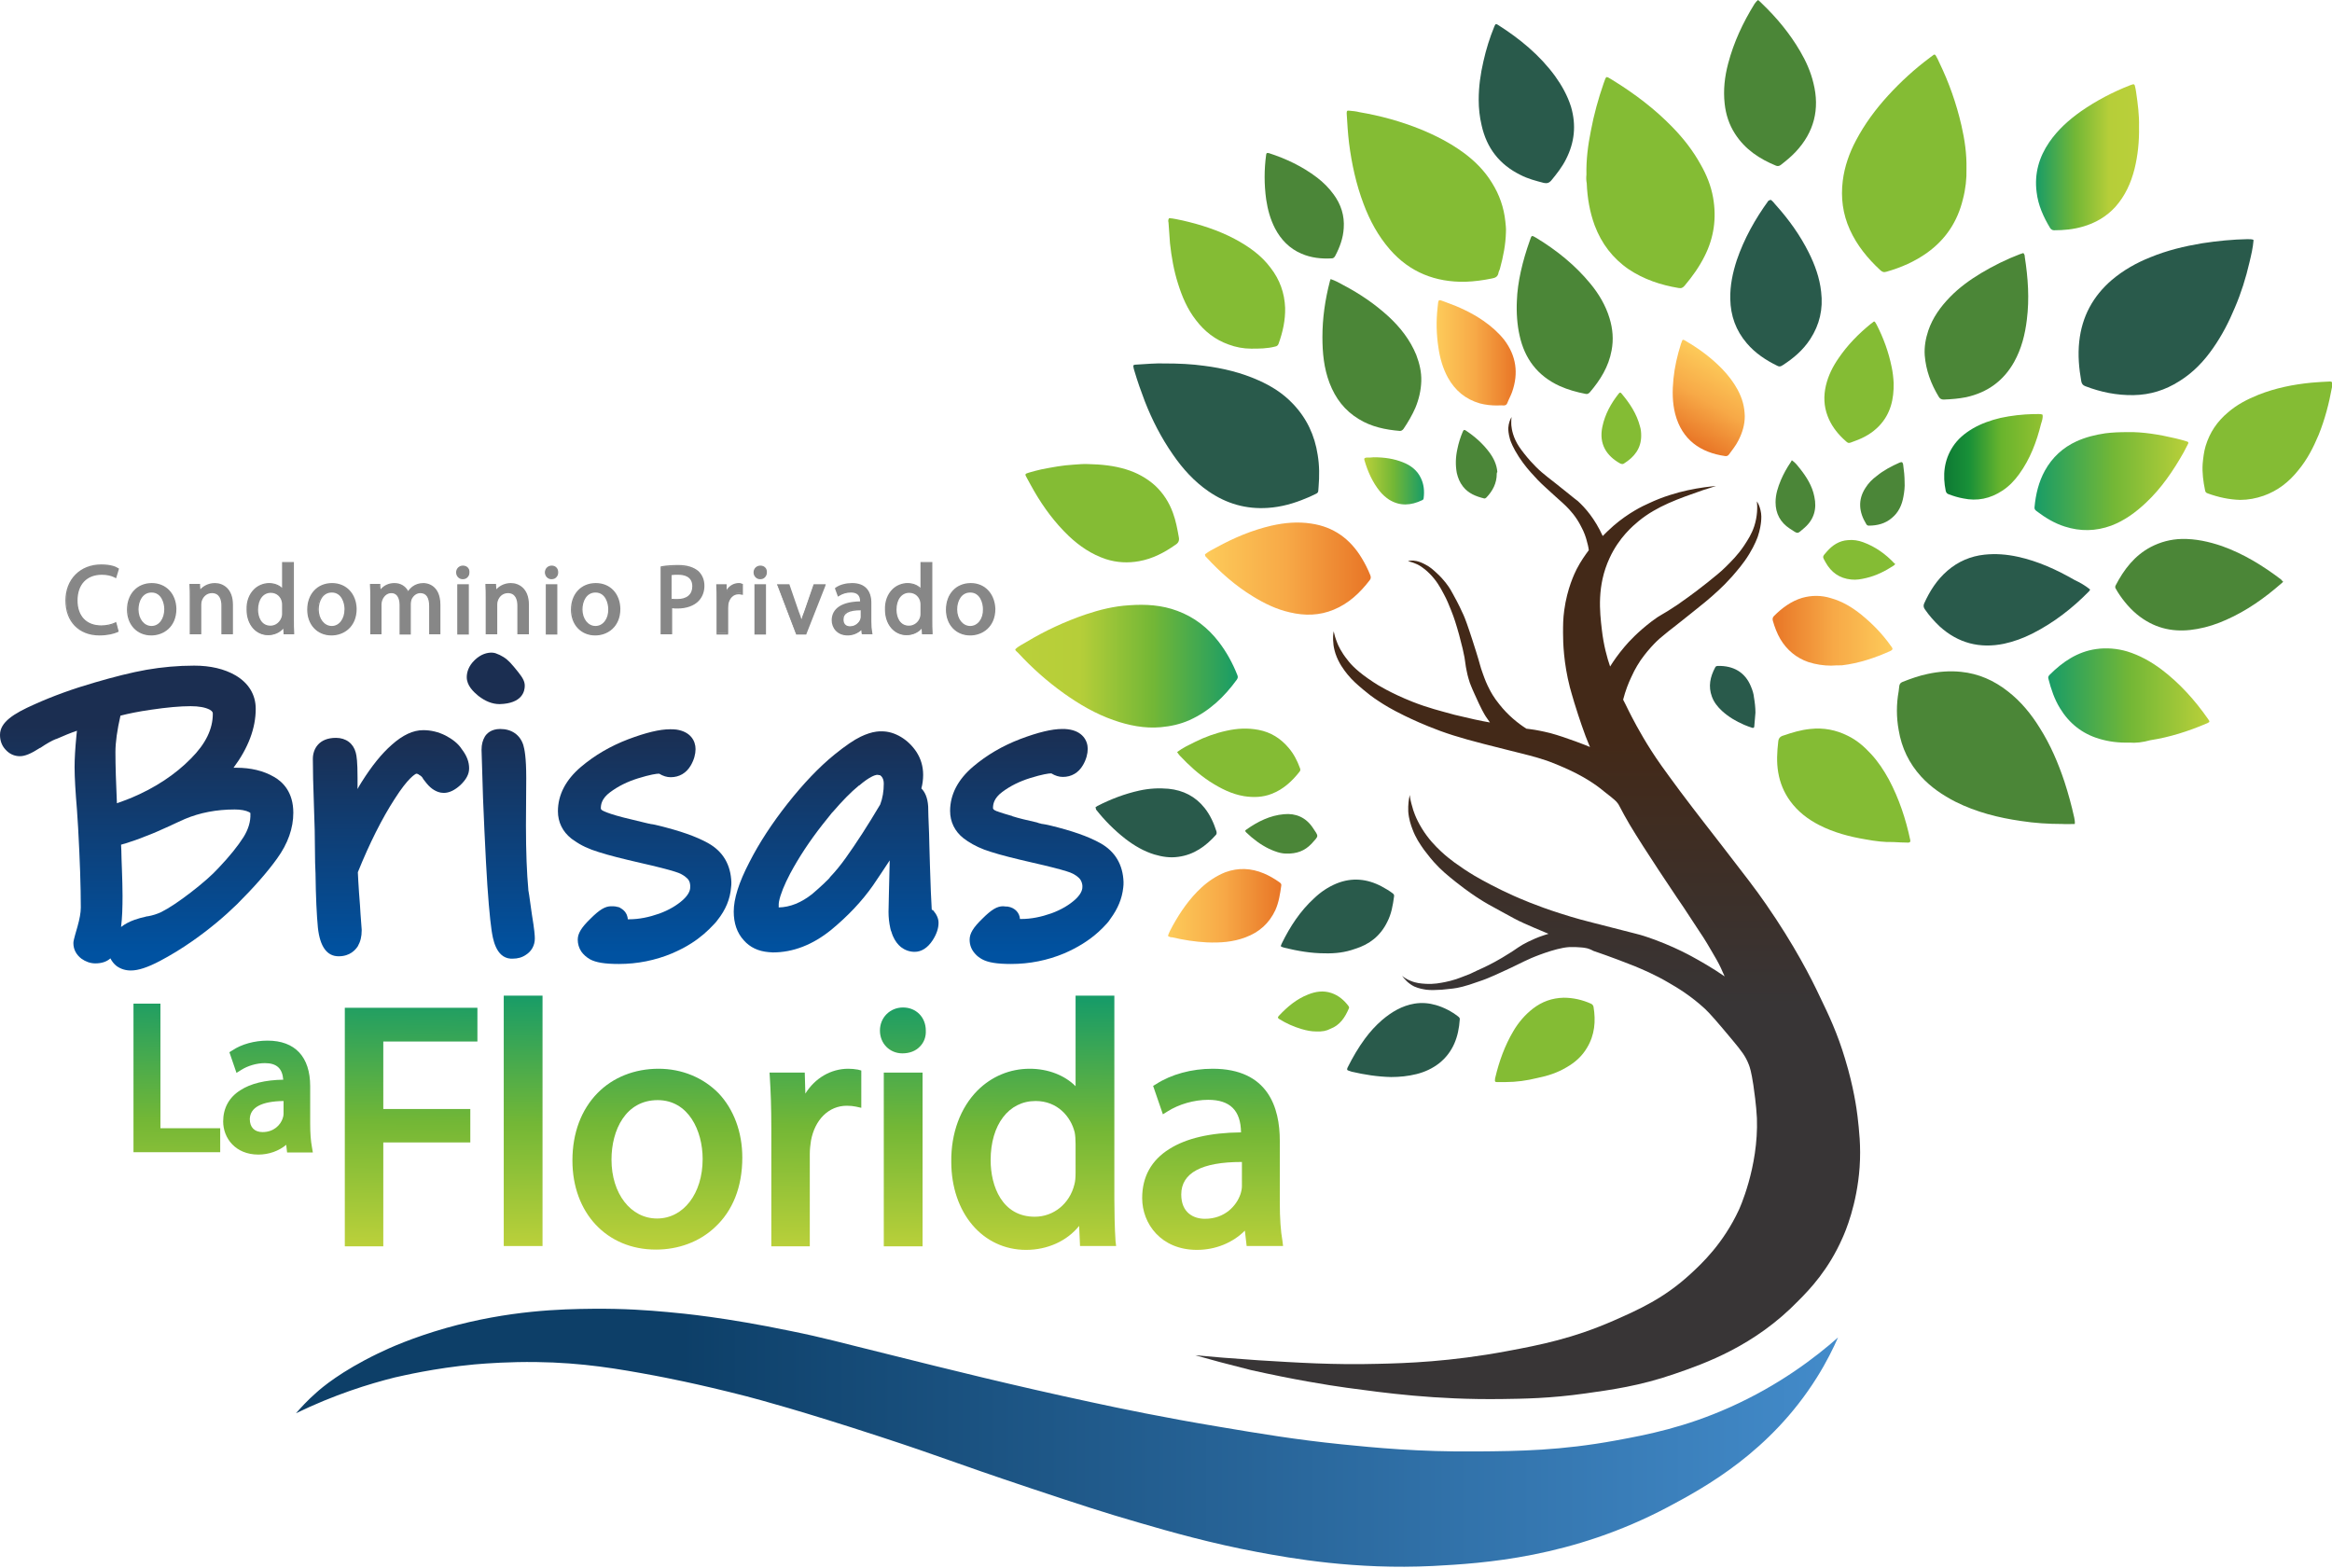 <svg xmlns="http://www.w3.org/2000/svg" xmlns:xlink="http://www.w3.org/1999/xlink" id="Capa_2_00000005229471702839734460000011338010826454736530_" x="0px" y="0px" viewBox="0 0 787.9 529.7" style="enable-background:new 0 0 787.9 529.7;" xml:space="preserve"><style type="text/css">	.st0{fill:url(#SVGID_1_);}	.st1{fill:url(#SVGID_00000174599176496473187440000008186302741264670353_);}	.st2{fill:#4B8637;}	.st3{fill:#295A4B;}	.st4{fill:url(#SVGID_00000054983336094066073530000015969243226582528669_);}	.st5{fill:#84BC34;}	.st6{fill:url(#SVGID_00000160190502723453140880000009840985963847216547_);}	.st7{fill:url(#SVGID_00000170247166185099608320000017894860327488803998_);}	.st8{fill:url(#SVGID_00000095316589591127033060000010677668716108593800_);}	.st9{fill:url(#SVGID_00000074435372367814180370000014197064622061996465_);}	.st10{fill:url(#SVGID_00000066513145774119593430000011049300961391228290_);}	.st11{fill:#4B8638;}	.st12{fill:url(#SVGID_00000119087799152822718320000008535393359635311258_);}	.st13{fill:url(#SVGID_00000113338706984831552560000001832385928589813642_);}	.st14{fill:url(#SVGID_00000010275176681527425510000000617566047151315634_);}	.st15{fill:url(#SVGID_00000004507105745655372910000004483193894644652707_);}	.st16{fill:url(#SVGID_00000088818855404795369990000012919202973653751687_);}	.st17{fill:url(#SVGID_00000125590933166115261220000006410562273742549647_);}	.st18{fill:url(#SVGID_00000116946517412229729750000005147393697659617944_);}	.st19{fill:url(#SVGID_00000041976191340174787870000016279915309229268916_);}	.st20{fill:url(#SVGID_00000022533794370630184980000002813978012954639509_);}	.st21{fill:url(#SVGID_00000060744370375301234590000011955254247798398603_);}	.st22{fill:url(#SVGID_00000160192139077806740450000017342558803716748442_);}	.st23{fill:url(#SVGID_00000183927993239672597710000000473811223366270905_);}	.st24{fill:url(#SVGID_00000131342368228234771330000010919131260188765826_);}	.st25{fill:url(#SVGID_00000135683238557662394320000015131194520828257686_);}	.st26{fill:url(#SVGID_00000133502090567486434500000017416458998239676588_);}	.st27{fill:url(#SVGID_00000117658425100972606920000010796728729590756762_);}	.st28{fill:url(#SVGID_00000150801916855975768180000005790522716799842437_);}	.st29{fill:url(#SVGID_00000077305665839662039750000011893806309909651627_);}	.st30{fill:url(#SVGID_00000059288673470226461250000011909580057568919938_);}	.st31{fill:url(#SVGID_00000012439925742754902000000007483209016804176532_);}	.st32{fill:url(#SVGID_00000062911582927003796790000013090391631420854938_);}	.st33{fill:url(#SVGID_00000154399260229657714350000006652670193774830269_);}	.st34{enable-background:new    ;}	.st35{fill:#878787;}</style><linearGradient id="SVGID_1_" gradientUnits="userSpaceOnUse" x1="99.98" y1="46.347" x2="620.89" y2="46.347" gradientTransform="matrix(1 0 0 -1 0 532)">	<stop offset="0.25" style="stop-color:#0D3F68"></stop>	<stop offset="1" style="stop-color:#438BCA"></stop></linearGradient><path class="st0" d="M100,477.5c1.6-1.8,3.8-4.3,6.9-7c1.9-1.7,8.2-7.1,20.8-13.2c4.1-2,11.8-5.4,23-8.6c21.3-6,39-6.4,49.5-6.5  c10.7-0.1,18.7,0.5,25.3,1.1c5.5,0.5,19.4,1.8,41.6,6.4c11.4,2.3,16.4,3.8,33.5,8c19.6,4.9,41.7,10.4,67.8,16  c10.2,2.2,24.5,5.2,43.7,8.4c13.7,2.3,25.5,4.3,41.2,5.9c10.9,1.1,26,2.6,45.8,2.4c14.1-0.1,28.3-0.3,46.8-3.7  c11-2,23.5-4.5,38.5-11.2c16.8-7.5,29-16.9,36.6-23.6c-1.5,3.4-3.8,8.2-7.2,13.6c-15.7,25-37.7,37-50.3,43.7  c-32.5,17.2-62.4,19-79.3,19.9c-26.4,1.3-48-2.6-59.3-4.7c-15.5-2.9-29.4-6.8-40.3-10c-11.1-3.2-19.7-6-36.5-11.6  c-27.8-9.3-29.1-10.3-50.8-17.4c-26.9-8.8-40.5-12.4-45-13.6c-17.1-4.4-28.4-6.5-31-7c-12.4-2.3-24.3-4.4-40.2-4.6  c-8.9-0.1-16.1,0.4-20.8,0.8c-13.8,1.3-24.1,3.8-26.9,4.4C124.6,467.6,113,471.2,100,477.5L100,477.5z"></path><linearGradient id="SVGID_00000124163584005233453800000008425846751370168490_" gradientUnits="userSpaceOnUse" x1="515.988" y1="59.501" x2="515.988" y2="391.55" gradientTransform="matrix(1 0 0 -1 0 532)">	<stop offset="0.4" style="stop-color:#383536"></stop>	<stop offset="0.67" style="stop-color:#432918"></stop></linearGradient><path style="fill:url(#SVGID_00000124163584005233453800000008425846751370168490_);" d="M403.8,457.9c5.2,0.5,12.5,1.1,21.4,1.7  c13.1,0.8,25.5,1.6,40.3,1.2c9.5-0.2,24.5-0.7,43.7-4.3c11.3-2.1,22.3-4.3,36-10.3c8.4-3.7,17-7.5,26-15.8  c3.7-3.4,11-10.2,16.3-21.6c0,0,6.7-14.3,6.1-31c-0.2-4.3-1-9.8-1.2-11.2c-0.7-4.6-1.2-6-1.5-6.8c-1.1-2.9-2.5-4.7-5.5-8.3  c-5-6-7.6-9-9.3-10.6c-4.9-4.5-9.4-7.2-12.2-8.8c-4.9-2.9-9.1-4.6-11.7-5.7c-3.5-1.4-7.8-3-9.5-3.6c-1.8-0.6-3.3-1.2-4.3-1.5  c-1.1-0.6-2-0.9-2.7-1c-1-0.2-1.7-0.2-3.2-0.3c0,0-1.3,0-2.4,0c-4.8,0.3-12.7,3.7-12.7,3.7c-4.5,2-4.2,2.1-10.4,4.9  c-3.5,1.6-5.4,2.4-7.6,3.1c-4.4,1.6-6.8,2.1-8.5,2.3c-1.6,0.2-3,0.3-3.8,0.4c-2.2,0.1-3.5,0.2-5.2,0c-1.2-0.2-2.5-0.4-4.1-1.1  c-2-1-3.3-2.5-4.1-3.6c0.6,0.5,1.6,1.2,2.9,1.7c1.9,0.8,3.5,0.9,5,1c2.9,0.2,5.1-0.3,6.7-0.6c2.5-0.5,4.4-1.2,6.2-1.9  c1.7-0.6,2.8-1.1,4.6-2c2.5-1.1,5.2-2.4,8.4-4.3c2-1.2,3.7-2.3,3.7-2.3c1.5-1,2-1.4,3.2-2.1c1.4-0.8,2.5-1.3,3.2-1.6  c1.4-0.7,3.3-1.4,5.6-2.1c-0.6-0.2-1.4-0.6-2.4-1c-0.7-0.3-3.4-1.4-5.8-2.5c-2.5-1.1-4.2-2.1-7.7-4c-3.7-2-5.5-3-7.5-4.3  c-0.8-0.5-3.9-2.5-7.8-5.6c-3-2.4-5.1-4.1-7.6-6.9c-1.6-1.8-2.7-3.4-3.3-4.1c-1.4-2-2.8-4-3.9-7c-0.5-1.3-1.2-3.3-1.4-5.9  c-0.1-2.3,0.2-4.3,0.5-5.6c0.1,1,0.4,2.5,0.9,4.1c0.2,0.9,1.1,3.8,3.2,7.2c2.2,3.6,4.6,6,6.4,7.7c1.8,1.7,3.4,2.9,4.6,3.8  c2.2,1.6,4.3,3,6.8,4.5c3.1,1.8,7.5,4.2,13.3,6.8c1.6,0.7,7.4,3.3,15.6,5.9c5.2,1.7,9.6,2.8,11.6,3.3c1.2,0.3,8.3,2.1,13.7,3.5  c0.8,0.2,2.4,0.6,4.4,1.3c1.2,0.4,2.9,1,5.6,2.1c4.4,1.8,7.8,3.6,9.1,4.3c3.1,1.7,7,3.9,11.2,6.8c-0.3-0.7-0.8-1.7-1.3-2.9  c-0.9-1.9-1.9-3.6-3.2-5.8c-2-3.5-3.8-6.2-4.3-6.9c-3.9-6-7.1-10.8-7.5-11.3c0,0-10.8-16-15.8-24.4c-1.8-3.1-2.2-3.9-2.2-3.9  c-1.5-2.7-1.4-2.8-2-3.5c-0.3-0.4-0.7-0.9-4.2-3.6c-1.4-1.1-2.1-1.7-2.7-2.1c0,0-2.2-1.6-4.9-3.1c-5.5-3.1-12-5.4-12-5.4  c-4.5-1.5-6.5-1.9-14.4-3.9c-10.4-2.6-15.7-4-21.5-6.1c-5.7-2.1-9.5-3.9-12.2-5.2c-4.5-2.2-6.9-3.7-8.7-4.9  c-2.2-1.4-3.9-2.8-5.1-3.8c-2-1.7-3.6-3-5.4-5.2c-1.2-1.5-3-3.8-4.1-7.1c-0.5-1.6-0.7-2.9-0.7-3.4c-0.2-1.6-0.1-3.1,0.1-4.1  c0.2,1,0.6,2.4,1.2,3.9c0.3,0.8,1.3,3.1,3.5,5.8c1.1,1.5,3.5,4.1,8.9,7.6c1,0.7,5.7,3.6,13,6.5c5.3,2.1,9.5,3.1,14.2,4.4  c4.9,1.2,9,2.1,12,2.6c-0.3-0.5-0.9-1.2-1.4-2c-0.5-0.8-1.5-2.4-3.8-7.6c-1.2-2.6-1.4-3.4-1.6-3.8c-0.1-0.4-0.7-2-1.1-4.2  c-0.4-1.9-0.3-2-0.7-4.4c-0.4-2.1-0.8-3.8-1.3-5.6c-0.3-1.3-0.7-2.7-1.2-4.4c-0.9-3.1-1.8-5.4-2.1-6.1c-0.7-1.7-1.3-3.3-2.4-5.3  c-1.2-2.3-2.5-4.6-4.8-6.9c-2.2-2.2-4-3.1-4.6-3.3c-1.1-0.5-2-0.7-2.7-0.9c0.3-0.1,0.8-0.2,1.3-0.2c0.6,0,2.1,0,4.5,1.3  c1.8,0.9,2.9,2,4,3c2.4,2.2,3.9,4.4,4.5,5.4c0.5,0.9,1.1,1.9,2.2,4c0.7,1.4,1.3,2.5,1.9,3.9c0.4,0.8,1,2.1,2.4,6.3  c0.6,1.8,1.3,3.9,2.2,6.8c1.4,4.4,1.3,4.8,2.3,7.5c0.7,2,1.3,3.5,2.3,5.4c0.3,0.6,1.4,2.7,3.3,5c2.9,3.7,6.3,6.4,9.1,8.2  c0.7,0.1,1.7,0.2,2.9,0.4c0,0,2.4,0.4,5.2,1.1c5.2,1.4,13.1,4.5,13.4,4.7c-0.3-0.8-0.9-2.1-1.5-3.7c-0.4-1.1-1.9-5.1-3.8-11.3  c-0.7-2.4-1.1-3.7-1.5-5.2c-2.1-8.2-2.3-15-2.3-18.3c0-2.6,0-4.8,0.4-7.7c1-7.4,3.5-12.5,4.2-13.9c1.4-2.7,2.9-4.8,4.1-6.4  c-0.1-1-0.4-2.2-0.8-3.6c-0.2-0.7-0.7-2.4-1.8-4.4c-1.7-3.4-3.8-5.6-5.1-6.9c-0.7-0.7-1.6-1.5-3.4-3.1c-1.8-1.6-2.2-2-3.4-3.1  c-2.1-1.9-3.6-3.5-4-4c-1.4-1.5-3.2-3.5-5.1-6.4c-2-3.1-2.7-5-3-5.9c-0.6-2.1-0.6-3.3-0.6-3.9c0.1-1.7,0.7-3,1.1-3.7  c-0.1,0.5-0.1,1.3-0.1,2.2c0,0.5,0.1,2.8,1.4,5.6c0.8,1.7,1.6,2.8,3,4.6c1.5,1.9,2.8,3.3,3.9,4.4c2.8,2.8,4.4,3.7,10.3,8.5  c2.3,1.9,3.5,2.8,3.9,3.1c2.5,2.3,5.7,5.9,8.4,11.8c0.9-0.9,2.1-2.1,3.7-3.5c5-4.3,9.7-6.6,12-7.6c9.1-4.3,18.2-5.4,22.6-5.8  c-1,0.3-2.5,0.8-4.4,1.4c-8.3,2.9-15.6,5.4-21.8,10.5c-1.8,1.5-6.6,5.5-9.8,12.5c-4.3,9.3-3.3,18.1-2.6,24.1  c0.6,5.3,1.8,9.6,2.8,12.5c1.1-1.8,2.7-4.1,4.9-6.7c1.5-1.8,4.6-5.1,9.2-8.6c3.3-2.5,2.9-1.7,8.7-5.6c1.3-0.9,5.2-3.6,10.1-7.5  c2.8-2.3,4.3-3.4,6.2-5.3c1.8-1.8,4-3.9,6.2-7.2c1.3-2,2.5-3.8,3.4-6.5c1.1-3.4,1.1-6.5,0.9-8.4c0.4,0.6,0.9,1.6,1.2,2.9  c0.4,1.6,0.3,2.9,0.2,4c-0.1,0.9-0.3,2.6-1.1,5c-0.2,0.5-1,2.8-2.9,5.9c-2,3.3-4.1,5.6-5.8,7.6c-1.8,2-3.3,3.5-4.4,4.5  c-3.3,3.1-6,5.2-9.5,8c-4.5,3.6-6.8,5.4-7.6,6c-0.5,0.4-1.5,1.2-2.9,2.4c-1.6,1.4-2.6,2.6-3,3c-1.8,2-3,3.7-3.5,4.4  c-0.3,0.5-1.8,2.6-3.2,5.8c-0.9,1.9-1.9,4.4-2.7,7.5c0.5,0.9,1.1,2.2,1.9,3.8c1,2,3.8,7.5,7.6,13.4c2.1,3.3,4.1,6.1,9.8,13.8  c6.3,8.4,10,13,14.3,18.6c7.5,9.7,11.3,14.6,14.6,19.4c9.6,13.8,15.5,25.4,18.2,31.2c3.1,6.4,6,12.5,8.6,21.2  c2.9,9.5,3.9,16.9,4.2,19.4c0.5,4.5,1.2,10,0.7,17.2c-0.9,12.6-4.8,21.7-5.8,23.9c-4.7,10.7-11,17.3-14.9,21.2  c-14.8,15.3-31.6,21.2-41.8,24.7c-11.8,4.1-21.6,5.4-30.1,6.6c-12,1.7-21,1.8-28.3,1.9c-22.5,0.3-39.8-2.1-52.3-3.8  c-6.6-0.9-18.2-2.8-32.5-6C415,461,408.7,459.3,403.8,457.9L403.8,457.9z"></path><path class="st2" d="M701,278.4c-1.5,0-2.9,0.1-4.3,0c-4.6,0-9.3-0.3-13.8-1c-7.7-1.1-15.2-3-22.2-6.5c-4.3-2.2-8.3-4.9-11.6-8.5  c-4.1-4.5-6.6-9.7-7.6-15.7c-0.8-4.4-0.8-8.8,0-13.2c0.1-0.6,0.1-1.1,0.2-1.7c0.1-0.7,0.4-1.1,1.1-1.4c2.8-1.1,5.6-2.1,8.5-2.7  c3.7-0.8,7.5-1.1,11.3-0.7c5.9,0.6,11.1,2.9,15.8,6.6c4.4,3.4,7.9,7.7,10.8,12.4c3.6,5.7,6.2,11.8,8.3,18.1c1.3,4,2.4,8,3.3,12.1  C700.9,276.9,701.1,277.5,701,278.4L701,278.4z"></path><path class="st3" d="M393.4,122.8c4.9,0,9.2,0.2,13.5,0.8c6.3,0.8,12.5,2.3,18.3,4.9c4.3,1.9,8.3,4.4,11.6,7.9  c4.7,4.9,7.4,10.7,8.4,17.3c0.6,3.6,0.6,7.2,0.3,10.8c0,0.4-0.1,0.9-0.1,1.3c0,0.5-0.3,0.8-0.7,1c-1.1,0.5-2.2,1.1-3.3,1.5  c-4.2,1.8-8.5,3-13,3.3c-7.4,0.5-14-1.4-20.1-5.6c-4.8-3.3-8.7-7.6-12-12.4c-3.9-5.6-7-11.6-9.5-18c-1.3-3.4-2.5-6.8-3.5-10.2  c-0.2-0.5-0.3-1.1-0.4-1.7c0-0.2,0.1-0.4,0.3-0.4c0.2-0.1,0.4-0.1,0.6-0.1C387.1,123,390.5,122.7,393.4,122.8L393.4,122.8z"></path><linearGradient id="SVGID_00000017513115037644365310000008788521843740320167_" gradientUnits="userSpaceOnUse" x1="342.99" y1="306.99" x2="418.076" y2="306.99" gradientTransform="matrix(1 0 0 -1 0 532)">	<stop offset="0" style="stop-color:#BAD03A"></stop>	<stop offset="0.29" style="stop-color:#B6CE39"></stop>	<stop offset="0.62" style="stop-color:#73B736"></stop>	<stop offset="1" style="stop-color:#189C67"></stop></linearGradient><path style="fill:url(#SVGID_00000017513115037644365310000008788521843740320167_);" d="M343,219.4c1.1-1.1,2.5-1.7,3.8-2.5  c6.3-3.8,13-6.9,20-9.3c4.8-1.6,9.6-2.8,14.7-3.1c5.5-0.4,11-0.1,16.3,1.9c5.7,2.1,10.3,5.7,14,10.5c2.6,3.4,4.7,7.2,6.3,11.3  c0.2,0.6,0.1,0.9-0.2,1.4c-4.2,5.8-9.3,10.7-16,13.7c-3.1,1.4-6.4,2.1-9.7,2.4c-5.5,0.5-10.9-0.6-16-2.4c-6-2.1-11.5-5.3-16.7-9  c-5.6-4-10.8-8.6-15.5-13.7C343.5,220.1,343.1,219.9,343,219.4L343,219.4z"></path><path class="st3" d="M761.4,81.1c-0.2,2.6-0.8,5.1-1.4,7.6c-1.2,5.2-2.8,10.3-4.9,15.2c-2,4.8-4.3,9.3-7.3,13.6  c-3.1,4.5-6.8,8.4-11.5,11.3c-4.7,3-9.8,4.6-15.4,4.7c-5.7,0.1-11.1-1-16.3-3c-0.8-0.3-1.2-0.7-1.4-1.6c-0.8-4.5-1.2-8.9-0.7-13.5  c0.9-8.4,4.6-15.3,11-20.8c3.9-3.3,8.3-5.8,13.1-7.7c5.6-2.3,11.4-3.7,17.4-4.7c5.2-0.8,10.3-1.3,15.5-1.4  C760.1,80.9,760.8,80.7,761.4,81.1L761.4,81.1z"></path><path class="st5" d="M536,59c-0.1-5,0.5-9.9,1.5-14.8c1-5.4,2.5-10.8,4.3-16c1-2.7,0.6-2.6,3.1-1.1c7.3,4.5,14.2,9.7,20.2,15.9  c3.7,3.8,6.9,7.9,9.5,12.6c2,3.5,3.5,7.2,4.2,11.2c1.2,6.9,0.3,13.5-2.9,19.8c-1.8,3.6-4.1,6.8-6.7,9.9c-0.6,0.7-1.1,1-2.1,0.8  c-6-1-11.7-2.9-16.8-6.3c-5.4-3.7-9.2-8.7-11.5-14.8c-1.7-4.6-2.5-9.4-2.7-14.3C535.9,60.9,535.9,60,536,59L536,59z"></path><path class="st5" d="M664.4,57c0.1,3.3-0.3,6.9-1.2,10.3c-1.8,7.5-5.8,13.6-12.1,18.1c-4.2,3-8.8,5-13.7,6.4  c-0.9,0.3-1.5,0.1-2.2-0.6c-4.2-3.9-7.8-8.3-10.2-13.6c-2.4-5.3-3.1-10.8-2.4-16.5c0.6-4.8,2.2-9.4,4.5-13.7  c2.9-5.5,6.6-10.5,10.8-15.1c4.3-4.7,9-9,14.1-12.8c0.4-0.3,0.8-0.6,1.2-0.9c0.4-0.3,0.6-0.2,0.9,0.3c0.4,0.7,0.8,1.5,1.1,2.2  c3.3,6.8,5.8,13.9,7.5,21.3C663.8,47.2,664.5,51.9,664.4,57L664.4,57z"></path><path class="st5" d="M508.8,78.5c-0.1,4.1-0.9,8.2-2,12.2c-0.1,0.5-0.4,0.9-0.5,1.4c-0.2,1.4-1.1,1.8-2.3,2c-2.9,0.6-5.9,1-8.9,1.1  c-10.1,0.2-18.8-3.2-25.5-10.9c-4-4.6-6.8-9.8-8.9-15.4c-2.5-6.6-4-13.5-4.9-20.5c-0.4-3.3-0.6-6.7-0.8-10c0-0.1,0-0.1,0-0.2  c0-0.7,0.1-0.9,0.9-0.8c1.1,0.1,2.3,0.2,3.4,0.5c7.1,1.2,14,3.1,20.7,5.8c5.1,2.1,10,4.6,14.5,7.9c3.8,2.8,7.1,6.1,9.6,10.2  c2.5,4,4,8.3,4.5,13C508.7,75.9,508.9,77.2,508.8,78.5L508.8,78.5z"></path><path class="st2" d="M683.6,85.5c0.4,0.4,0.5,0.8,0.5,1.3c1.1,7.1,1.6,14.1,0.7,21.2c-0.6,5-1.8,9.8-4.3,14.3  c-3.6,6.4-9,10.3-16.2,11.9c-2.5,0.5-5,0.7-7.6,0.8c-0.8,0-1.3-0.3-1.7-1c-2.6-4.3-4.3-8.9-4.7-13.9c-0.2-2.9,0.3-5.7,1.2-8.4  c1.5-4.4,4.1-8,7.3-11.3c3.1-3.2,6.7-5.8,10.5-8.1c4.2-2.5,8.6-4.7,13.1-6.4C682.9,85.7,683.2,85.6,683.6,85.5L683.6,85.5z"></path><path class="st2" d="M512.5,101.6c0.2-6.2,1.9-13.4,4.4-20.4c0.6-1.6,0.4-1.9,2.2-0.8c6.9,4.2,13.1,9.2,18.2,15.4  c2.9,3.5,5.2,7.4,6.5,11.7c1.1,3.6,1.4,7.2,0.7,10.9c-1,5.5-3.8,10-7.4,14.2c-0.4,0.4-0.8,0.6-1.3,0.5c-3.1-0.6-6-1.4-8.9-2.7  c-7.4-3.4-11.8-9.2-13.5-17.1C512.6,109.8,512.3,105.6,512.5,101.6L512.5,101.6z"></path><path class="st3" d="M598.2,67.5c0.8,0.4,1.3,1.3,1.9,1.9c4.3,4.8,8.1,10.1,11,15.9c2.1,4.2,3.7,8.6,4.2,13.3  c0.7,5.8-0.5,11.1-3.7,16c-2.4,3.7-5.7,6.5-9.3,8.8c-0.6,0.4-1.1,0.6-1.8,0.2c-3.9-1.9-7.5-4.3-10.3-7.6c-3.7-4.3-5.5-9.3-5.6-15  c-0.1-4.5,0.8-8.8,2.2-13.1c2.5-7.3,6.2-13.9,10.7-20.1C597.7,67.8,597.9,67.6,598.2,67.5L598.2,67.5z"></path><path class="st2" d="M594,0c0.5,0.4,0.9,0.8,1.3,1.2c5,4.8,9.4,10.1,12.9,16.1c2,3.4,3.6,7,4.5,10.8c2.2,8.8,0.2,16.6-6,23.2  c-1.5,1.6-3.2,3-5,4.4c-0.5,0.4-1,0.5-1.6,0.3c-5.6-2.3-10.5-5.5-13.9-10.8c-2-3.1-3.1-6.5-3.5-10.2c-0.5-4.6,0-9.1,1.2-13.6  c1.9-7.2,5-13.8,8.9-20.1C593.1,1,593.3,0.5,594,0L594,0z"></path><linearGradient id="SVGID_00000127738666649764489370000011078859630666645663_" gradientUnits="userSpaceOnUse" x1="739.463" y1="369.401" x2="687.54" y2="369.401" gradientTransform="matrix(1 0 0 -1 0 532)">	<stop offset="0" style="stop-color:#BAD03A"></stop>	<stop offset="0.49" style="stop-color:#73B736"></stop>	<stop offset="1" style="stop-color:#189C67"></stop></linearGradient><path style="fill:url(#SVGID_00000127738666649764489370000011078859630666645663_);" d="M719,146c4.9-0.1,10.5,0.8,16,2.1  c1.4,0.3,2.7,0.7,4,1.1c0.3,0.1,0.5,0.4,0.3,0.7c-0.5,1-1,1.9-1.5,2.9c-3.5,6.2-7.5,12.1-12.7,17c-3.5,3.3-7.3,6.1-11.8,7.8  c-5.2,1.9-10.4,2-15.7,0.3c-3.5-1.1-6.6-3-9.5-5.2c-0.5-0.4-0.8-0.7-0.7-1.4c0.4-4.3,1.4-8.5,3.5-12.3c2.5-4.5,6.1-7.8,10.7-9.9  c3.1-1.4,6.3-2.2,9.7-2.7C713.7,146.1,716,146,719,146L719,146z"></path><path class="st2" d="M449.6,94.3c1.5,0.5,3,1.3,4.4,2.1c5.5,2.9,10.5,6.3,15.1,10.5c4,3.7,7.3,7.9,9.4,13c1.1,2.9,1.8,5.8,1.7,8.9  c-0.1,3.1-0.8,6.1-2,9c-1.1,2.5-2.5,4.9-4,7.1c-0.3,0.4-0.7,0.7-1.2,0.7c-4.9-0.4-9.7-1.4-13.9-4c-4.8-2.9-7.9-7-9.9-12.2  c-1.9-5-2.4-10.2-2.4-15.5c0-6.4,0.9-12.6,2.5-18.8c0-0.2,0.1-0.4,0.2-0.5C449.4,94.5,449.5,94.5,449.6,94.3L449.6,94.3z"></path><path class="st2" d="M771.4,196.5c-0.3,0.4-0.5,0.6-0.7,0.7c-5.6,4.9-11.7,9.2-18.5,12.2c-3.1,1.4-6.4,2.5-9.8,3.1  c-6.5,1.2-12.6,0.4-18.2-3.3c-3.2-2.1-5.8-4.9-8-8.1c-0.5-0.7-0.9-1.4-1.3-2.1c-0.3-0.4-0.3-0.8-0.1-1.2c2.8-5.4,6.4-10.1,11.9-13  c3.3-1.7,6.7-2.6,10.4-2.7c4.7-0.1,9.2,0.9,13.6,2.4c7.3,2.6,13.8,6.6,20,11.3C770.9,196.1,771.1,196.3,771.4,196.5L771.4,196.5z"></path><linearGradient id="SVGID_00000106862305403770908480000014478761380756598930_" gradientUnits="userSpaceOnUse" x1="407.05" y1="339.953" x2="463.089" y2="339.953" gradientTransform="matrix(1 0 0 -1 0 532)">	<stop offset="0" style="stop-color:#FDCB5A"></stop>	<stop offset="0.49" style="stop-color:#F7A947"></stop>	<stop offset="1" style="stop-color:#E87526"></stop></linearGradient><path style="fill:url(#SVGID_00000106862305403770908480000014478761380756598930_);" d="M407.1,187.3c1.3-1,2.6-1.7,4-2.4  c5.8-3.2,12-5.8,18.5-7.3c4.4-1,8.9-1.4,13.4-0.7c7.6,1.1,13.2,5.2,17.1,11.7c1.1,1.8,2.1,3.8,2.9,5.8c0.2,0.6,0.2,1.1-0.2,1.6  c-3.3,4.3-7.1,7.9-12.2,10c-4.8,2-9.8,2.1-14.8,0.9c-4.5-1-8.6-3-12.5-5.4c-5.9-3.6-11-8.1-15.7-13.2c-0.1-0.1-0.2-0.3-0.4-0.4  C407.2,187.7,407.2,187.6,407.1,187.3L407.1,187.3z"></path><path class="st5" d="M756.9,168.9c-3.8-0.1-7.4-0.9-11-2.2c-0.6-0.2-0.8-0.5-0.9-1.1c-0.6-2.9-1-5.9-0.8-8.9c0.2-2,0.4-4,1-6  c1.4-4.6,3.9-8.3,7.6-11.4c3-2.6,6.5-4.4,10.2-5.9c5.8-2.3,11.8-3.5,17.9-4.1c2.1-0.2,4.2-0.3,6.3-0.4c0.6,0,0.8,0.2,0.8,0.8  c0,0.4,0,0.8-0.1,1.1c-1,5.5-2.4,10.9-4.5,16.1c-1.8,4.3-3.9,8.4-6.9,12c-3.1,3.9-6.9,6.9-11.7,8.6  C762.2,168.4,759.6,168.9,756.9,168.9L756.9,168.9z"></path><path class="st3" d="M499.6,33.7c0-4.4,0.6-8.7,1.6-13c0.9-4,2.1-7.9,3.7-11.8c0.4-0.9,0.5-0.9,1.2-0.5c7.4,4.7,14.1,10.2,19.3,17.3  c2.3,3.2,4.2,6.6,5.4,10.4c1.8,6.2,1.2,12-1.7,17.7c-1.3,2.6-3.1,4.9-5,7.2c-0.8,0.9-1.5,1-2.5,0.8c-2.7-0.7-5.4-1.4-7.9-2.7  c-7.1-3.5-11.4-9.1-13.1-16.7C499.9,39.5,499.6,36.6,499.6,33.7L499.6,33.7z"></path><path class="st3" d="M706.2,199.2c-0.2,0.3-0.3,0.5-0.4,0.6c-5.7,5.8-11.9,10.6-19.2,14.3c-3,1.5-6.2,2.7-9.5,3.4  c-8.2,1.7-15.5-0.2-21.7-5.8c-1.9-1.8-3.6-3.7-5.1-5.9c-0.4-0.6-0.5-1.2-0.2-1.9c1.9-4.2,4.3-8,7.9-11.1c3.6-3.1,7.8-4.9,12.5-5.4  c3.8-0.4,7.5-0.1,11.2,0.7c6.9,1.5,13.2,4.4,19.3,7.9C702.7,196.8,704.5,197.8,706.2,199.2L706.2,199.2z"></path><path class="st5" d="M639.6,284.5c-2.8,0.1-6.1-0.3-9.3-0.9c-5.4-0.9-10.7-2.3-15.6-4.8c-3.9-2-7.3-4.6-9.9-8.2  c-2.1-2.9-3.4-6.1-4-9.6c-0.6-3.5-0.4-6.9,0-10.4c0.1-1.2,0.7-1.8,1.8-2.1c2.9-1,5.9-1.9,9-2.2c4.5-0.5,8.7,0.3,12.7,2.3  c3.1,1.5,5.6,3.7,7.9,6.2c2.4,2.6,4.3,5.5,6,8.6c3.4,6.4,5.7,13.3,7.2,20.4c0.1,0.6,0,0.8-0.6,0.9  C643.3,284.7,641.6,284.6,639.6,284.5L639.6,284.5z"></path><linearGradient id="SVGID_00000046327392941698309720000006171159558039452310_" gradientUnits="userSpaceOnUse" x1="722.75" y1="478.804" x2="687.898" y2="478.804" gradientTransform="matrix(1 0 0 -1 0 532)">	<stop offset="0" style="stop-color:#BAD03A"></stop>	<stop offset="0.29" style="stop-color:#B6CE39"></stop>	<stop offset="0.62" style="stop-color:#73B736"></stop>	<stop offset="1" style="stop-color:#189C67"></stop></linearGradient><path style="fill:url(#SVGID_00000046327392941698309720000006171159558039452310_);" d="M722.7,42.7c0.1,5.1-0.4,9.8-1.5,14.3  c-1.2,4.8-3.2,9.2-6.5,12.9c-3,3.3-6.8,5.5-11.1,6.7c-3.1,0.9-6.3,1.2-9.6,1.2c-0.5,0-0.9-0.2-1.3-0.7c-2.3-3.8-4.1-7.8-4.6-12.2  c-0.8-6.2,0.8-11.8,4.3-16.9c2.9-4.2,6.6-7.5,10.7-10.4c5.2-3.6,10.7-6.5,16.6-8.8c0.3-0.1,0.6-0.2,0.9-0.3c0.4-0.1,0.6,0.1,0.7,0.5  c0.2,0.7,0.3,1.4,0.4,2C722.3,35.1,722.8,39,722.7,42.7L722.7,42.7z"></path><linearGradient id="SVGID_00000173846374243175690100000002642034829425860244_" gradientUnits="userSpaceOnUse" x1="746.382" y1="296.964" x2="691.999" y2="296.964" gradientTransform="matrix(1 0 0 -1 0 532)">	<stop offset="0" style="stop-color:#BAD03A"></stop>	<stop offset="0.49" style="stop-color:#73B736"></stop>	<stop offset="1" style="stop-color:#189C67"></stop></linearGradient><path style="fill:url(#SVGID_00000173846374243175690100000002642034829425860244_);" d="M719.4,250.9c-3.6,0.1-6.9-0.3-10.2-1.3  c-5.7-1.7-10.1-5.2-13.2-10.3c-1.9-3.1-3-6.4-3.9-9.9c-0.2-0.6,0-1,0.4-1.4c4.4-4.4,9.4-7.8,15.7-8.7c3.5-0.5,7.1-0.2,10.5,0.8  c4.2,1.3,8,3.4,11.6,6.1c6.2,4.7,11.3,10.4,15.7,16.7c0.1,0.2,0.3,0.4,0.4,0.6c0.1,0.3,0.1,0.5-0.2,0.6c-0.3,0.2-0.5,0.3-0.8,0.4  c-6.1,2.6-12.4,4.6-18.9,5.6C724,250.8,721.6,251.1,719.4,250.9L719.4,250.9z"></path><path class="st5" d="M395,73.7c1.5,0.1,3.1,0.5,4.6,0.8c6.1,1.4,12,3.3,17.5,6.2c4.7,2.5,9,5.5,12.2,9.8c3.1,4,4.7,8.5,4.9,13.5  c0.1,4.2-0.8,8.2-2.2,12.1c-0.2,0.6-0.6,0.9-1.2,1c-2.7,0.7-5.4,0.7-8.1,0.7c-2.6,0-5.2-0.5-7.6-1.4c-4.5-1.6-8.1-4.4-11-8.2  c-2.9-3.7-4.7-7.9-6.1-12.4c-1.4-4.4-2.2-9-2.7-13.6c-0.2-2.3-0.3-4.7-0.5-7C394.7,74.8,394.6,74.3,395,73.7L395,73.7z"></path><path class="st5" d="M367.7,156.8c4.3,0.1,8.6,0.5,12.8,1.8c3.6,1.1,6.9,2.9,9.7,5.4c2.8,2.6,4.8,5.7,6.1,9.3c1,2.7,1.5,5.5,2,8.3  c0.2,1.1-0.2,1.9-1.2,2.5c-3.7,2.6-7.7,4.7-12.2,5.5c-3.8,0.7-7.6,0.5-11.3-0.7c-4.8-1.6-8.9-4.4-12.5-7.8c-4.6-4.4-8.4-9.5-11.6-15  c-0.9-1.5-1.7-3.1-2.6-4.7c-0.7-1.2-0.6-1.3,0.7-1.7c1.4-0.4,2.8-0.8,4.2-1.1c3.6-0.7,7.2-1.4,10.9-1.6  C364.4,156.9,366,156.7,367.7,156.8L367.7,156.8z"></path><linearGradient id="SVGID_00000026855334023920830840000006823987977089423260_" gradientUnits="userSpaceOnUse" x1="639.474" y1="318.891" x2="598.878" y2="318.891" gradientTransform="matrix(1 0 0 -1 0 532)">	<stop offset="0" style="stop-color:#FDCB5A"></stop>	<stop offset="0.49" style="stop-color:#F7A947"></stop>	<stop offset="1" style="stop-color:#E87526"></stop></linearGradient><path style="fill:url(#SVGID_00000026855334023920830840000006823987977089423260_);" d="M618.7,224.9c-2.6,0-5.2-0.4-7.7-1.2  c-4.1-1.4-7.3-4.1-9.5-7.8c-1.1-1.9-1.9-4-2.5-6.1c-0.2-0.7-0.1-1.2,0.4-1.7c2.7-2.7,5.8-5,9.5-6.1c3.2-0.9,6.5-0.9,9.7,0.1  c3.9,1.1,7.2,3.1,10.3,5.6c3.8,3.1,7.2,6.6,10,10.6c0.2,0.2,0.3,0.4,0.4,0.6c0.2,0.3,0.1,0.6-0.2,0.8c-0.1,0.1-0.2,0.1-0.3,0.2  c-5.3,2.4-10.7,4.2-16.5,4.9C621.1,224.8,619.9,224.8,618.7,224.9L618.7,224.9z"></path><path class="st11" d="M428,51.7c0.2,0,0.4,0,0.6,0c5.9,1.9,11.4,4.5,16.4,8.3c2.1,1.6,4,3.5,5.6,5.7c2.5,3.4,3.7,7.2,3.4,11.4  c-0.2,3.3-1.3,6.4-2.9,9.4c-0.3,0.5-0.6,0.8-1.2,0.8c-3.5,0.2-7-0.2-10.2-1.6c-4-1.7-6.9-4.7-8.9-8.5c-1.6-3.1-2.5-6.4-3-9.8  c-0.7-5.1-0.7-10.1,0-15.2C427.8,52.1,427.9,51.9,428,51.7L428,51.7z"></path><path class="st3" d="M447.6,322.1c-4.6,0-9.2-0.8-13.7-1.9c-0.3-0.1-0.6-0.2-0.9-0.3c-0.2-0.1-0.3-0.2-0.2-0.5  c0.1-0.2,0.2-0.5,0.3-0.7c2.8-5.7,6.2-10.9,10.9-15.2c2.2-2.1,4.7-3.8,7.6-5c5.2-2.1,10.3-1.6,15.2,1c1.3,0.7,2.5,1.4,3.7,2.3  c0.4,0.3,0.6,0.6,0.5,1.1c-0.4,3-0.9,5.9-2.3,8.6c-2.3,4.7-6,7.6-10.9,9.1C454.5,321.8,451.1,322.2,447.6,322.1L447.6,322.1z"></path><linearGradient id="SVGID_00000102532204845334197820000000982683434255041212_" gradientUnits="userSpaceOnUse" x1="583.095" y1="409.068" x2="568.648" y2="384.044" gradientTransform="matrix(1 0 0 -1 0 532)">	<stop offset="0" style="stop-color:#FDCB5A"></stop>	<stop offset="0.49" style="stop-color:#F7A947"></stop>	<stop offset="1" style="stop-color:#E87526"></stop></linearGradient><path style="fill:url(#SVGID_00000102532204845334197820000000982683434255041212_);" d="M589.5,140.6c0,2.9-0.8,5.6-2.2,8.3  c-0.8,1.6-2,3.1-3.1,4.6c-0.3,0.4-0.7,0.7-1.3,0.6c-8.4-1.2-14.6-5.5-16.9-14.2c-1-3.9-1-7.9-0.6-11.9c0.4-4,1.3-7.9,2.5-11.7  c0.1-0.4,0.3-0.7,0.4-1.1c0.1-0.4,0.4-0.5,0.7-0.3c0.2,0.1,0.5,0.2,0.7,0.4c4.5,2.6,8.6,5.7,12.2,9.4c2,2.1,3.8,4.4,5.2,7  C588.8,134.9,589.4,137.5,589.5,140.6L589.5,140.6z"></path><path class="st3" d="M370.1,272.8c0.3-0.2,0.5-0.4,0.7-0.5c4.5-2.3,9.2-4.1,14.2-5.2c3.2-0.7,6.5-0.9,9.8-0.6  c5,0.5,9.1,2.6,12.2,6.5c1.9,2.4,3.1,5.1,4,7.9c0.1,0.5,0.1,0.9-0.2,1.2c-3.4,3.8-7.4,6.7-12.7,7.4c-2.8,0.4-5.4,0-8.1-0.8  c-3.6-1.1-6.8-3-9.8-5.3c-3.7-2.9-7-6.2-9.9-9.9C370.3,273.3,370.3,273.1,370.1,272.8L370.1,272.8z"></path><linearGradient id="SVGID_00000100360087664352886710000012850686393860738212_" gradientUnits="userSpaceOnUse" x1="394.62" y1="225.833" x2="432.93" y2="225.833" gradientTransform="matrix(1 0 0 -1 0 532)">	<stop offset="0" style="stop-color:#FDCB5A"></stop>	<stop offset="0.49" style="stop-color:#F7A947"></stop>	<stop offset="1" style="stop-color:#E87526"></stop></linearGradient><path style="fill:url(#SVGID_00000100360087664352886710000012850686393860738212_);" d="M394.6,316.2c0.4-1.2,1-2.3,1.6-3.4  c2.6-4.7,5.7-9.2,9.7-12.9c2.4-2.2,5.1-4,8.1-5.2c4.4-1.6,8.7-1.4,13,0.4c1.9,0.8,3.6,1.8,5.3,3c0.4,0.3,0.7,0.6,0.6,1.1  c-0.4,2.8-0.8,5.6-2,8.3c-2.1,4.5-5.5,7.5-10.1,9.2c-4.2,1.6-8.6,1.9-13.1,1.7c-3.9-0.2-7.8-0.8-11.6-1.7  C395.5,316.7,395.1,316.6,394.6,316.2L394.6,316.2z"></path><path class="st3" d="M470,363.9c-4.6-0.1-9-0.8-13.3-1.8c-0.3-0.1-0.6-0.2-0.9-0.3c-0.7-0.2-0.8-0.4-0.5-1.1  c1.7-3.4,3.6-6.7,5.9-9.8c1.7-2.3,3.6-4.4,5.8-6.3c3.2-2.7,6.7-4.8,10.9-5.5c2.5-0.4,4.9-0.2,7.3,0.5c2.7,0.8,5.2,2.1,7.4,3.8  c0.4,0.3,0.7,0.6,0.6,1.1c-0.4,5.8-2.2,10.9-6.9,14.7c-2.3,1.8-4.9,3-7.7,3.7C475.8,363.6,472.9,363.9,470,363.9L470,363.9z"></path><path class="st5" d="M639.8,129.4c0.1,5.4-1,10.4-4.9,14.5c-2.3,2.4-5.1,4-8.2,5.1c-2.5,0.9-1.9,1.1-4-0.8c-2.3-2.2-4.1-4.7-5.2-7.6  c-1.3-3.4-1.4-6.8-0.6-10.3c0.8-3.4,2.3-6.4,4.3-9.3c3-4.4,6.7-8.2,10.9-11.6c0.3-0.2,0.6-0.4,0.9-0.7c0.2-0.1,0.4-0.1,0.5,0.1  c0.2,0.3,0.4,0.6,0.6,1c2.3,4.5,4,9.2,5,14.1C639.5,125.7,639.7,127.6,639.8,129.4L639.8,129.4z"></path><linearGradient id="SVGID_00000003826047743956166100000017452844576369353146_" gradientUnits="userSpaceOnUse" x1="485.382" y1="412.81" x2="512.048" y2="412.81" gradientTransform="matrix(1 0 0 -1 0 532)">	<stop offset="0" style="stop-color:#FDCB5A"></stop>	<stop offset="0.49" style="stop-color:#F7A947"></stop>	<stop offset="1" style="stop-color:#E87526"></stop></linearGradient><path style="fill:url(#SVGID_00000003826047743956166100000017452844576369353146_);" d="M505.8,137c-2,0-3.9-0.2-5.8-0.7  c-4.9-1.4-8.4-4.4-10.8-8.7c-1.7-3.1-2.7-6.6-3.2-10.1c-0.7-4.5-0.8-9-0.3-13.5c0.3-3.3,0.2-2.8,2.8-1.9c4.5,1.6,8.8,3.6,12.7,6.3  c2.6,1.8,5,3.9,7,6.4c4.1,5.4,4.9,11.3,2.7,17.6c-0.4,1.2-1.1,2.4-1.6,3.7c-0.2,0.6-0.6,0.9-1.3,0.9  C507.2,136.9,506.5,137,505.8,137L505.8,137z"></path><path class="st5" d="M508.7,365.6c-1,0-2,0-3,0c-0.5,0-0.7-0.2-0.6-0.7c0-0.2,0-0.5,0.1-0.8c1.3-5.5,3.2-10.8,6.1-15.7  c1.7-2.9,3.9-5.5,6.6-7.6c3.1-2.4,6.5-3.6,10.4-3.7c3.2,0,6.3,0.7,9.2,2c0.5,0.2,0.8,0.6,0.9,1.1c0.8,4.8,0.4,9.5-2.2,13.8  c-1.7,2.9-4.1,5-6.9,6.6c-3,1.8-6.3,2.9-9.8,3.6C515.9,365.1,512.3,365.6,508.7,365.6L508.7,365.6z"></path><linearGradient id="SVGID_00000103980006118773416350000000367144220255295877_" gradientUnits="userSpaceOnUse" x1="690.14" y1="377.694" x2="656.897" y2="377.694" gradientTransform="matrix(1 0 0 -1 0 532)">	<stop offset="0" style="stop-color:#92C131"></stop>	<stop offset="0.42" style="stop-color:#69B42D"></stop>	<stop offset="0.75" style="stop-color:#189038"></stop>	<stop offset="1" style="stop-color:#0E7934"></stop></linearGradient><path style="fill:url(#SVGID_00000103980006118773416350000000367144220255295877_);" d="M687.1,139.9c1,0.1,2-0.2,3,0.2  c0.2,1.1-0.2,2.1-0.5,3.1c-1.5,6.1-3.7,11.9-7.4,17c-1.6,2.2-3.4,4.1-5.7,5.6c-4.1,2.7-8.5,3.6-13.2,2.6c-1.7-0.3-3.3-0.8-4.9-1.4  c-0.5-0.2-0.8-0.4-1-1.1c-1.1-5.3-0.6-10.4,2.4-15c1.7-2.6,4-4.5,6.7-6.1c2.9-1.7,6.1-2.8,9.4-3.6  C679.6,140.4,683.3,140,687.1,139.9L687.1,139.9z"></path><path class="st5" d="M397.7,254.1c2-1.5,4-2.4,6-3.4c3.4-1.7,7-3,10.7-3.8c3.6-0.8,7.1-1,10.8-0.3c4.2,0.8,7.5,2.9,10.2,6.1  c1.7,2,2.9,4.3,3.8,6.8c0.2,0.5,0.2,0.8-0.1,1.2c-2.5,3.2-5.5,6-9.4,7.5c-3,1.2-6.2,1.3-9.4,0.8c-4.2-0.7-7.9-2.6-11.5-4.9  c-3.8-2.5-7.1-5.5-10.2-8.8C398.3,254.9,398,254.6,397.7,254.1L397.7,254.1z"></path><path class="st11" d="M505.7,160.1c0,3.2-1.4,5.8-3.5,8c-0.2,0.2-0.5,0.4-0.8,0.3c-2.8-0.7-5.3-1.7-7.1-4c-1.1-1.4-1.7-2.9-2.1-4.6  c-0.5-2.7-0.4-5.4,0.2-8.1c0.4-2,1-3.9,1.8-5.8c0.3-0.7,0.5-0.8,1.1-0.4c3,2,5.6,4.3,7.8,7.2c1.5,2,2.6,4.2,2.8,6.8  C505.7,159.7,505.7,159.9,505.7,160.1L505.7,160.1z"></path><linearGradient id="SVGID_00000071561978936273356880000010952460343046940811_" gradientUnits="userSpaceOnUse" x1="460.918" y1="369.491" x2="481.188" y2="369.491" gradientTransform="matrix(1 0 0 -1 0 532)">	<stop offset="0" style="stop-color:#BAD03A"></stop>	<stop offset="0.49" style="stop-color:#73B736"></stop>	<stop offset="1" style="stop-color:#189C67"></stop></linearGradient><path style="fill:url(#SVGID_00000071561978936273356880000010952460343046940811_);" d="M464.1,154.5c3.7,0,6.9,0.5,9.9,1.7  c2.6,1,4.8,2.7,6,5.2c1.1,2.2,1.3,4.5,1,6.9c0,0.3-0.2,0.6-0.5,0.7c-3.8,1.8-7.5,2.1-11.2-0.2c-1.2-0.8-2.2-1.7-3.1-2.8  c-2.5-3.1-4.1-6.7-5.2-10.5c-0.2-0.6,0-0.8,0.7-0.9C462.6,154.6,463.5,154.6,464.1,154.5L464.1,154.5z"></path><path class="st11" d="M434.6,288.4c-1.9,0-3.9-0.7-5.8-1.6c-2.9-1.4-5.4-3.3-7.7-5.5c-0.5-0.5-0.5-0.7,0-1c3.8-2.7,8-4.8,12.7-5.2  c4-0.4,7.4,1.1,9.7,4.5c2.1,3.2,2.2,2.6-0.4,5.5C440.8,287.5,438.1,288.5,434.6,288.4L434.6,288.4z"></path><path class="st5" d="M554.5,147.2c0,4.3-2.3,7.2-5.8,9.4c-0.4,0.3-0.8,0.2-1.3,0c-4.5-2.5-7.3-6.5-6-12.5c0.9-4.2,2.9-7.8,5.5-11.1  c0.3-0.4,0.6-0.5,0.9-0.1c2.8,3.3,5.2,6.9,6.3,11.2C554.4,145,554.5,146.1,554.5,147.2L554.5,147.2z"></path><path class="st11" d="M605.4,155.5c1.3,0.9,2,1.9,2.8,2.9c2.2,2.8,4.1,5.8,4.8,9.4c0.9,4.1-0.1,7.7-3.3,10.5c-2.7,2.3-2,2.2-5,0.3  c-3.2-2.1-4.8-5.1-4.8-8.9c0-2.7,0.8-5.1,1.8-7.5c0.9-2.1,2-4.1,3.3-6C605.2,155.9,605.3,155.7,605.4,155.5L605.4,155.5z"></path><path class="st3" d="M593.1,240.8c-0.1,1.6-0.3,3.2-0.4,4.7c0,0.4-0.4,0.5-0.7,0.4c-0.9-0.3-1.8-0.6-2.7-1c-2.8-1.2-5.3-2.7-7.5-4.7  c-1.5-1.4-2.7-2.9-3.4-4.8c-1.3-3.5-0.6-6.7,1.1-9.9c0.2-0.4,0.5-0.5,1-0.5c5-0.1,9.1,2,11.1,7c0.5,1.2,0.9,2.4,1,3.6  C592.9,237.3,593.1,239.1,593.1,240.8L593.1,240.8z"></path><path class="st5" d="M640.3,190.5c-0.1,0.3-0.2,0.4-0.5,0.6c-2.9,1.9-5.9,3.4-9.3,4.2c-1.7,0.4-3.3,0.7-5.1,0.5  c-3.9-0.4-6.7-2.4-8.6-5.8c-1.1-2-1.2-1.8,0.4-3.6c1.9-2.2,4.2-3.7,7.1-3.9c1.8-0.2,3.6,0.1,5.2,0.7c4.1,1.5,7.6,4,10.6,7.2  C640.3,190.4,640.3,190.4,640.3,190.5L640.3,190.5z"></path><path class="st11" d="M643.5,162.9c0.1,1.6-0.1,3.3-0.4,4.9c-0.5,2.8-1.6,5.3-3.9,7.2c-2.2,1.9-4.9,2.6-7.8,2.6  c-0.4,0-0.7-0.2-0.9-0.6c-2.4-3.9-2.9-8.1-0.2-12.2c1-1.6,2.3-2.9,3.8-4c2.3-1.9,5-3.3,7.7-4.5c0.8-0.3,1-0.2,1.2,0.6  C643.3,159,643.5,161,643.5,162.9L643.5,162.9z"></path><path class="st5" d="M444.6,348.5c-1.5,0-3.1-0.3-4.8-0.8c-2.7-0.8-5.2-1.9-7.6-3.4c-0.5-0.3-0.6-0.6-0.1-1.1c2.8-3,6-5.7,9.9-7.2  c2.5-1,5.1-1.4,7.8-0.5c2.4,0.8,4.3,2.4,5.8,4.4c0.2,0.3,0.3,0.6,0.1,0.9c-1.3,3-3,5.6-6.2,6.8C448.2,348.3,446.8,348.6,444.6,348.5  L444.6,348.5z"></path><g>			<linearGradient id="SVGID_00000066485945801124606010000007028060401329732268_" gradientUnits="userSpaceOnUse" x1="138.221" y1="420.558" x2="139.003" y2="336.036">		<stop offset="0" style="stop-color:#BAD03A"></stop>		<stop offset="0.49" style="stop-color:#73B736"></stop>		<stop offset="1" style="stop-color:#189C67"></stop>	</linearGradient>	<polygon style="fill:url(#SVGID_00000066485945801124606010000007028060401329732268_);" points="116.5,421.1 129.5,421.1    129.5,386 158.9,386 158.9,374.7 129.5,374.7 129.5,351.9 161.3,351.9 161.3,340.5 116.5,340.5  "></polygon>			<linearGradient id="SVGID_00000152985797477193666880000000274968868020522168_" gradientUnits="userSpaceOnUse" x1="176.399" y1="420.911" x2="177.182" y2="336.389">		<stop offset="0" style="stop-color:#BAD03A"></stop>		<stop offset="0.49" style="stop-color:#73B736"></stop>		<stop offset="1" style="stop-color:#189C67"></stop>	</linearGradient>			<rect x="170.2" y="336.4" style="fill:url(#SVGID_00000152985797477193666880000000274968868020522168_);" width="13.1" height="84.6"></rect>			<linearGradient id="SVGID_00000047778028967785766730000017746311767023472045_" gradientUnits="userSpaceOnUse" x1="221.776" y1="421.331" x2="222.559" y2="336.81">		<stop offset="0" style="stop-color:#BAD03A"></stop>		<stop offset="0.49" style="stop-color:#73B736"></stop>		<stop offset="1" style="stop-color:#189C67"></stop>	</linearGradient>	<path style="fill:url(#SVGID_00000047778028967785766730000017746311767023472045_);" d="M222.5,361.1c-8.1,0-15.4,2.9-20.6,8.2   c-5.5,5.6-8.5,13.5-8.5,22.8c0,17.7,11.6,30.1,28.2,30.1c7.6,0,14.7-2.6,19.9-7.5c6.1-5.6,9.3-13.7,9.3-23.6c0-8.6-2.9-16.3-8-21.7   C237.6,364.1,230.4,361.1,222.5,361.1z M237.4,391.6c0,11.7-6.5,20.1-15.4,20.1s-15.4-8.4-15.4-19.9c0-10,4.8-20.1,15.6-20.1   C232.6,371.7,237.4,382,237.4,391.6z"></path>			<linearGradient id="SVGID_00000004508831535650269240000013009169620047557038_" gradientUnits="userSpaceOnUse" x1="274.98" y1="421.824" x2="275.762" y2="337.302">		<stop offset="0" style="stop-color:#BAD03A"></stop>		<stop offset="0.49" style="stop-color:#73B736"></stop>		<stop offset="1" style="stop-color:#189C67"></stop>	</linearGradient>	<path style="fill:url(#SVGID_00000004508831535650269240000013009169620047557038_);" d="M286.6,361.1c-5.8,0-11.2,3.1-14.5,8.4   l-0.2-7.1h-11.9l0.1,1.6c0.3,4.8,0.5,10.1,0.5,17.3v39.8h13v-31.2c0-1.6,0.2-3.2,0.4-4.5c1.3-7.1,6-11.8,12.1-11.8   c1.2,0,2.1,0.1,3.1,0.3l1.8,0.4v-12.6l-1.1-0.3C288.7,361.2,287.8,361.1,286.6,361.1z"></path>			<linearGradient id="SVGID_00000160187792165094070910000004685256325365957797_" gradientUnits="userSpaceOnUse" x1="304.849" y1="422.101" x2="305.631" y2="337.579">		<stop offset="0" style="stop-color:#BAD03A"></stop>		<stop offset="0.49" style="stop-color:#73B736"></stop>		<stop offset="1" style="stop-color:#189C67"></stop>	</linearGradient>			<rect x="298.6" y="362.4" style="fill:url(#SVGID_00000160187792165094070910000004685256325365957797_);" width="13.1" height="58.7"></rect>			<linearGradient id="SVGID_00000083796337911090389580000007096779423861208988_" gradientUnits="userSpaceOnUse" x1="304.389" y1="422.096" x2="305.171" y2="337.575">		<stop offset="0" style="stop-color:#BAD03A"></stop>		<stop offset="0.49" style="stop-color:#73B736"></stop>		<stop offset="1" style="stop-color:#189C67"></stop>	</linearGradient>	<path style="fill:url(#SVGID_00000083796337911090389580000007096779423861208988_);" d="M305.1,340.4c-4.4,0-7.8,3.4-7.8,7.8   c0,4.4,3.3,7.7,7.6,7.7c2.4,0,4.5-0.8,5.9-2.3c1.4-1.4,2.1-3.3,2-5.4c0-2.2-0.8-4.2-2.2-5.6C309.2,341.2,307.3,340.4,305.1,340.4z"></path>			<linearGradient id="SVGID_00000003104992925219771710000017614852221693561985_" gradientUnits="userSpaceOnUse" x1="349.149" y1="422.511" x2="349.932" y2="337.989">		<stop offset="0" style="stop-color:#BAD03A"></stop>		<stop offset="0.49" style="stop-color:#73B736"></stop>		<stop offset="1" style="stop-color:#189C67"></stop>	</linearGradient>	<path style="fill:url(#SVGID_00000003104992925219771710000017614852221693561985_);" d="M376.5,405.2v-68.8l-13.1,0V367   c-3.7-3.7-9.3-5.9-15.5-5.9c-6.7,0-12.9,2.6-17.7,7.4c-5.7,5.8-8.9,14.3-8.8,24c0,17.3,10.6,29.8,25.3,29.8c7.2,0,13.8-3,17.9-8.1   l0.3,6.8h12.2l-0.2-1.6C376.6,415.1,376.5,408.7,376.5,405.2z M363.4,386.5v9.7c0,1.7-0.1,2.9-0.4,4l0,0c-1.6,6.5-7,10.9-13.4,10.9   c-11,0-14.9-10.3-14.9-19.1c0-12,6.1-20,15.2-20c7.4,0,11.9,5.3,13.2,10.6C363.3,383.6,363.4,385,363.4,386.5z"></path>			<linearGradient id="SVGID_00000079463644821018329430000009709805775887964043_" gradientUnits="userSpaceOnUse" x1="409.725" y1="423.072" x2="410.507" y2="338.55">		<stop offset="0" style="stop-color:#BAD03A"></stop>		<stop offset="0.49" style="stop-color:#73B736"></stop>		<stop offset="1" style="stop-color:#189C67"></stop>	</linearGradient>	<path style="fill:url(#SVGID_00000079463644821018329430000009709805775887964043_);" d="M433.3,419.3c-0.6-3.3-0.9-7.6-0.9-13.1   v-20.8c0-11.1-3.9-24.3-22.7-24.3c-7.1,0-14,1.9-19.1,5.2l-1,0.6l3.3,9.6l1.6-1c3.8-2.4,8.9-3.9,13.7-3.9c7.4,0,11,3.6,11.1,11   c-10.4,0.1-18.5,2-24.2,5.6c-6.1,3.8-9.2,9.4-9.2,16.6c0,8.7,6.4,17.5,18.5,17.5c6.3,0,12.1-2.4,16.2-6.5l0.6,5.2l12.3,0   L433.3,419.3z M419.5,392.6h0.1v8.2c0,0.8-0.2,1.8-0.5,2.7c-1.3,3.8-5.2,8.3-12,8.3c-3.9,0-8-2.1-8-8.2   C399.1,396.3,406,392.6,419.5,392.6z"></path>			<linearGradient id="SVGID_00000106853177050874232650000000685533777986961041_" gradientUnits="userSpaceOnUse" x1="59.26" y1="419.827" x2="60.042" y2="335.305">		<stop offset="0" style="stop-color:#BAD03A"></stop>		<stop offset="0.49" style="stop-color:#73B736"></stop>		<stop offset="1" style="stop-color:#189C67"></stop>	</linearGradient>	<polygon style="fill:url(#SVGID_00000106853177050874232650000000685533777986961041_);" points="54.2,339.1 45.1,339.1    45.1,389.3 74.4,389.3 74.4,381.2 54.2,381.2  "></polygon>			<linearGradient id="SVGID_00000090973579730768505920000017398363829994350485_" gradientUnits="userSpaceOnUse" x1="90.144" y1="420.113" x2="90.927" y2="335.591">		<stop offset="0" style="stop-color:#BAD03A"></stop>		<stop offset="0.49" style="stop-color:#73B736"></stop>		<stop offset="1" style="stop-color:#189C67"></stop>	</linearGradient>	<path style="fill:url(#SVGID_00000090973579730768505920000017398363829994350485_);" d="M104.8,379.7V367   c0-9.9-5.1-15.4-14.4-15.4c-4.4,0-8.8,1.2-11.9,3.3l-1,0.6l2.4,7l1.6-1c2.2-1.4,5.2-2.3,8-2.3c4,0,5.9,1.8,6.2,5.6   c-6.1,0.1-11,1.3-14.4,3.5c-3.9,2.4-5.9,6.1-5.9,10.6c0,5.6,4.1,11.2,11.9,11.2c3.5,0,6.9-1.2,9.4-3.3l0.3,2.6h8.7l-0.3-1.8   C105,385.5,104.8,383,104.8,379.7z M95.8,372v4.4c0,0.4-0.1,1-0.3,1.5c-0.7,2.1-2.9,4.6-6.8,4.6c-2.7,0-4.3-1.6-4.3-4.4   C84.5,374.2,88.3,372.1,95.8,372z"></path></g><path d="M173.4,320c0.1,0,0.1,0,0.2,0c-0.2,0-0.4,0-0.6,0C173.1,320,173.2,320,173.4,320z"></path><g>			<linearGradient id="SVGID_00000115503053830708692610000007979087944736407457_" gradientUnits="userSpaceOnUse" x1="49.56" y1="322.174" x2="49.56" y2="219.913">		<stop offset="0" style="stop-color:#0052A1"></stop>		<stop offset="0.75" style="stop-color:#1B2E51"></stop>	</linearGradient>	<path style="fill:url(#SVGID_00000115503053830708692610000007979087944736407457_);" d="M92.6,262.5c-3.6-2.1-7.9-3.1-12.7-3.1   c-0.3,0-0.7,0-1,0c5-6.7,7.5-13.4,7.5-19.9c0-4.8-2.4-8.7-6.8-11.3c-3.8-2.2-8.5-3.3-14-3.3c-5.5,0-10.9,0.5-16.1,1.4   c-5.1,0.9-11,2.4-17.5,4.3c-7.3,2.1-14.2,4.6-20.4,7.4C4.6,241.1,0,244,0,248.3c0,1.9,0.6,3.6,1.8,4.9c1.3,1.5,3,2.3,4.9,2.3   c1.7,0,3.7-0.8,6.8-2.8c0,0,0,0,0.1,0c2.2-1.5,4-2.5,5.3-3c0,0,0.1,0,0.1,0c2.5-1.1,4.9-2.1,7-2.8c-0.1,0.6-0.1,1.2-0.2,1.9   c-0.4,4.1-0.6,7.6-0.6,10.4c0,3.5,0.3,8.4,0.8,14.4l0.4,6.2c0.6,10.8,0.9,19.9,0.9,26.8c0,1.8-0.4,3.9-1.1,6.4   c-1.4,4.8-1.4,5.1-1.4,5.7c0,2.1,1,3.9,2.7,5.2c1.4,1,3,1.6,4.7,1.6c2.2,0,3.9-0.6,5.1-1.7c0.5,1,1.2,1.9,2.1,2.6   c1.4,1,3,1.5,4.8,1.5c2.5,0,5.6-1,9.8-3.2c3.6-1.9,7.4-4.2,11.1-6.8c5.7-4,10.7-8.2,15-12.4c5.7-5.7,10.2-10.8,13.5-15.4   c3.7-5.1,5.5-10.3,5.5-15.5C99.1,267.7,95.6,264.2,92.6,262.5z M39,254.1c0-3.3,0.6-7.5,1.7-12.3c2.7-0.7,6.1-1.4,10.3-2   c5.4-0.8,9.9-1.2,13.4-1.2c2.8,0,5,0.4,6.5,1.2c1,0.6,1,1,1,1.4c0,5.1-2.4,10.1-7.4,15.1c-5.3,5.4-12.1,9.9-20.2,13.3   c-1.5,0.6-3.1,1.2-4.8,1.8C39.2,264.6,39,258.8,39,254.1z M82.3,282.8c-1.9,3-4.7,6.5-8.5,10.5c-2.2,2.4-5.3,5.1-9.3,8.2   c-3.9,3-7.3,5.3-10.1,6.7c-1.3,0.6-2.8,1.1-4.5,1.4c-0.1,0-0.1,0-0.2,0c-1.8,0.4-3.2,0.8-4.3,1.2c-1.7,0.6-3.2,1.4-4.5,2.4   c0.4-3.1,0.5-6.7,0.5-10.6c0-2.7-0.1-5.6-0.2-8.6c-0.1-2.9-0.2-5.1-0.2-6.3v-0.2l-0.1-2.1c0.4-0.1,0.9-0.3,1.4-0.4   c2.2-0.7,4.6-1.5,7-2.5c2.2-0.8,4.9-2,8.2-3.5c0.1,0,0.1,0,0.2-0.1c0.9-0.4,2.5-1.2,4.8-2.2c5-2.1,10.6-3.2,16.8-3.2   c2,0,3.7,0.3,4.9,0.9c0.3,0.2,0.4,0.3,0.4,0.3c0,0,0,0.1,0,0.3C84.7,277.6,83.9,280.2,82.3,282.8z"></path>			<linearGradient id="SVGID_00000046308748482516287680000012985908287865607858_" gradientUnits="userSpaceOnUse" x1="132.174" y1="322.174" x2="132.174" y2="219.913">		<stop offset="0" style="stop-color:#0052A1"></stop>		<stop offset="0.721" style="stop-color:#1B2E51"></stop>	</linearGradient>	<path style="fill:url(#SVGID_00000046308748482516287680000012985908287865607858_);" d="M150.5,248.5c-2.4-1.2-4.9-1.8-7.5-1.8   c-3.4,0-6.9,1.6-10.7,5c-3.4,3-6.7,7.1-10.1,12.5c-0.5,0.8-1,1.6-1.4,2.4v-3.8c0-5.4-0.3-7.4-0.6-8.5c-0.8-3.1-3.3-5-6.7-5   c-5.8,0-7.8,3.8-7.8,7.1c0,3.4,0.1,8.9,0.4,16.9c0.2,5.1,0.3,9.5,0.3,13.2c0,3.7,0.1,6.6,0.2,8.6c0.1,8.1,0.4,14.1,0.8,18.3   c0.7,6.5,3.1,9.7,7,9.7c3.9,0,5.7-2.2,6.5-3.4c0.9-1.6,1.3-3.3,1.3-5.3c0-0.1,0-0.2,0-0.3l-0.4-5.4c-0.1-1.5-0.2-3.7-0.5-7.1   c-0.2-2.7-0.3-5-0.4-6.9c4-9.9,8.2-18.2,12.4-24.7c4.7-7.4,7-8.4,7.3-8.6c0.3,0,0.7,0.1,1,0.4c0.6,0.3,1,0.7,1.3,1.2c0,0,0,0,0,0.1   c0.9,1.2,1.7,2.2,2.5,2.9c1.7,1.5,3.4,1.9,4.5,1.9c1.9,0,3.7-0.9,5.6-2.6c2-1.9,3-3.7,3-5.7c0-2.2-0.8-4.3-2.5-6.5   C154.8,251.2,152.8,249.7,150.5,248.5z"></path>			<linearGradient id="SVGID_00000008852188755938320770000010712253732543508374_" gradientUnits="userSpaceOnUse" x1="167.533" y1="322.174" x2="167.533" y2="219.913">		<stop offset="0" style="stop-color:#0052A1"></stop>		<stop offset="0.75" style="stop-color:#1B2E51"></stop>	</linearGradient>	<path style="fill:url(#SVGID_00000008852188755938320770000010712253732543508374_);" d="M177.3,231.7c0-1.5-0.7-2.7-2.2-4.6   c-1-1.3-1.9-2.3-2.7-3.2c-1.4-1.5-3-2.5-5-3.2c-0.4-0.1-0.8-0.2-1.3-0.2c-1.4,0-3.5,0.4-5.7,2.5c-2.2,2.1-2.7,4.3-2.7,5.8   c0,2.8,2.2,4.9,3.9,6.3c2.3,1.8,4.7,2.8,7.2,2.8C176.5,237.7,177.3,233.5,177.3,231.7z"></path>			<linearGradient id="SVGID_00000016773234451844789620000017907834198335395514_" gradientUnits="userSpaceOnUse" x1="171.749" y1="322.174" x2="171.749" y2="219.913">		<stop offset="0" style="stop-color:#0052A1"></stop>		<stop offset="0.75" style="stop-color:#1B2E51"></stop>	</linearGradient>	<path style="fill:url(#SVGID_00000016773234451844789620000017907834198335395514_);" d="M178.5,300.7c0-0.1,0-0.1,0-0.2   c-0.5-5.4-0.8-12.6-0.8-21.6l0.1-16c0-7.2-0.6-9.8-1-11.2c-1.1-3.4-3.9-5.4-7.8-5.4c-3.1,0-4.6,1.6-5.2,2.6   c-0.7,1.2-1.1,2.6-1.1,4.4c0,0,0,0.1,0,0.1c0.1,3.8,0.3,9.1,0.5,16.3c0.3,7.1,0.6,14.3,1,21.6c0.6,11.4,1.3,19,1.9,23.1   c0.4,2.5,1.3,9.1,6.4,9.5c0.3,0,0.5,0,0.8,0c1.6,0,3.1-0.4,4.4-1.3c1.9-1.2,3-3.2,3-5.5c0-0.9-0.1-2.8-1-8.2   C178.8,302.5,178.6,301,178.5,300.7z M173.4,320c-0.1,0-0.3,0-0.4,0c0.2,0,0.4,0,0.6,0C173.5,320,173.4,320,173.4,320z"></path>			<linearGradient id="SVGID_00000088844315098858297520000005374918333812593311_" gradientUnits="userSpaceOnUse" x1="350.172" y1="322.174" x2="350.172" y2="219.913">		<stop offset="0" style="stop-color:#0052A1"></stop>		<stop offset="0.75" style="stop-color:#1B2E51"></stop>	</linearGradient>	<path style="fill:url(#SVGID_00000088844315098858297520000005374918333812593311_);" d="M371.8,284.9c-4.1-2.3-9.6-4.2-17-6   c-0.5-0.1-1.2-0.3-1.9-0.4l-0.1,0c-0.2,0-0.3-0.1-0.5-0.1l-0.2,0c-0.1,0-0.2,0-0.3-0.1c-0.5-0.1-1-0.2-1.4-0.4   c-0.1,0-0.3-0.1-0.4-0.1c-3.1-0.7-5.7-1.3-7.9-2l-0.2-0.1l-0.2-0.1l-0.1,0c-1.7-0.5-3.1-0.9-4.2-1.3c-0.2-0.1-0.4-0.2-0.6-0.2   c-1.3-0.5-1.3-0.9-1.3-1.1c0-1.3,0.3-3.3,3.1-5.4c2.8-2.1,5.9-3.6,9.4-4.7c4.2-1.3,6.3-1.6,7.2-1.6c1.3,0.8,2.6,1.2,3.9,1.2   c2.9,0,5.3-1.4,6.8-4c1.1-1.9,1.6-3.8,1.6-5.5c0-2.8-1.8-6-6.7-6.6c-0.6-0.1-1.3-0.1-1.9-0.1c-3.5,0-8.1,1.1-14.2,3.4   c-6,2.3-11.3,5.4-15.9,9.3c-5.2,4.4-7.8,9.5-7.8,15c0,3.7,1.6,6.9,4.5,9.2c0.4,0.3,0.9,0.6,1.4,1c2.1,1.4,4.8,2.7,7.8,3.6   c3.4,1.1,8.2,2.3,14.3,3.7c5.3,1.2,9.2,2.2,11.4,2.9c1.7,0.5,3.1,1.2,4.2,2.3c0.5,0.5,0.8,1.1,1,1.9c0.1,0.3,0.1,0.7,0.1,1   c0,0.5,0,2.1-2.4,4.3c-2.1,1.9-4.8,3.5-8.1,4.7c-3.4,1.2-6.8,1.9-10.1,1.9c-0.2,0-0.3,0-0.5,0c-0.1-1.9-1.5-3.8-4.2-4.2   c0,0-0.1,0-0.1,0c-0.1,0-0.2,0-0.4,0c-0.3,0-0.6-0.1-1-0.1c-2,0-3.9,1.1-7,4.2c-3.1,3-4.3,5-4.3,7.1c0,1.8,0.6,3.4,1.9,4.8   c0.6,0.7,1.4,1.3,2.3,1.8c2,1.1,5,1.6,9.8,1.6c6.2,0,12.3-1.2,18-3.6c4.4-1.9,8.3-4.3,11.5-7.2c1-0.9,1.9-1.8,2.7-2.7   c0,0,0.1-0.1,0.1-0.1c0.5-0.5,0.9-1.1,1.3-1.7c2.5-3.4,3.9-6.8,4.3-10.5c0.1-0.6,0.1-1.3,0.1-1.9   C379.4,292.2,376.8,287.7,371.8,284.9z"></path>			<linearGradient id="SVGID_00000145746223246986364360000007210377872296607619_" gradientUnits="userSpaceOnUse" x1="217.711" y1="322.174" x2="217.711" y2="219.913">		<stop offset="0" style="stop-color:#0052A1"></stop>		<stop offset="0.75" style="stop-color:#1B2E51"></stop>	</linearGradient>	<path style="fill:url(#SVGID_00000145746223246986364360000007210377872296607619_);" d="M239.3,284.9c-4.1-2.3-9.6-4.2-17-6   c-0.5-0.1-1.1-0.3-1.8-0.4l-0.1,0c-0.2,0-0.4-0.1-0.6-0.1c-0.1,0-0.2,0-0.3-0.1l-0.2,0c-0.5-0.1-0.9-0.2-1.3-0.3   c-0.1,0-0.3-0.1-0.4-0.1c-2.6-0.6-5-1.2-7-1.7c-3.5-0.9-5.4-1.6-6.3-2c-1.3-0.5-1.3-0.9-1.3-1.1c0-1.3,0.3-3.3,3.1-5.4   c2.8-2.1,5.9-3.6,9.4-4.7c4.2-1.3,6.3-1.6,7.2-1.6c1.3,0.8,2.6,1.2,3.9,1.2c2.9,0,5.3-1.4,6.8-4c1.1-1.9,1.6-3.8,1.6-5.5   c0-2.8-1.7-5.9-6.5-6.6c-0.7-0.1-1.4-0.1-2.1-0.1c-3.5,0-8.1,1.1-14.2,3.4c-6,2.3-11.3,5.4-15.9,9.3c-5.2,4.4-7.8,9.5-7.8,15   c0,3.7,1.6,6.9,4.5,9.2c0.3,0.2,0.6,0.5,1,0.7c2.2,1.6,5,2.9,8.3,3.9c3.4,1.1,8.2,2.3,14.3,3.7c5.3,1.2,9.2,2.2,11.4,2.9   c1.7,0.5,3.1,1.2,4.2,2.3c0.4,0.4,0.9,1,1,2.3c0,0.2,0,0.4,0,0.6c0,0.5,0,2.1-2.4,4.3c-2.1,1.9-4.8,3.5-8.1,4.7   c-3.4,1.2-6.8,1.9-10.1,1.9c-0.2,0-0.3,0-0.5,0c0-0.6-0.2-1.1-0.3-1.4c-0.1-0.4-0.4-0.7-0.6-1.1c-0.4-0.5-0.8-0.8-1.1-1   c-0.3-0.2-0.5-0.3-0.8-0.5c-0.3-0.1-0.6-0.2-0.8-0.2c-0.6-0.2-1.3-0.2-2-0.2c-2,0-3.9,1.1-7,4.2c-3.1,3-4.3,5-4.3,7.1   c0,1.4,0.4,2.8,1.2,4c0.7,1,1.7,1.9,2.9,2.6c2,1.1,5,1.6,9.8,1.6c6.2,0,12.3-1.2,18-3.6c2.3-1,4.5-2.1,6.5-3.4   c3-1.9,5.5-4.1,7.7-6.5c0,0,0.1-0.1,0.1-0.1c0.4-0.4,0.7-0.8,1-1.2c2.8-3.5,4.3-7.2,4.6-11.1c0.1-0.6,0.1-1.2,0.1-1.7   C246.9,292.2,244.3,287.7,239.3,284.9z"></path>			<linearGradient id="SVGID_00000150101657871365733200000010873945089174112922_" gradientUnits="userSpaceOnUse" x1="282.316" y1="322.174" x2="282.316" y2="219.913">		<stop offset="0" style="stop-color:#0052A1"></stop>		<stop offset="0.75" style="stop-color:#1B2E51"></stop>	</linearGradient>	<path style="fill:url(#SVGID_00000150101657871365733200000010873945089174112922_);" d="M314.8,307.3   C314.8,307.3,314.8,307.3,314.8,307.3c-0.1-1.6-0.2-3.6-0.3-6c-0.1-2.8-0.2-5.7-0.3-8.7l-0.1-3.4c-0.1-2.2-0.1-4.8-0.2-7.6   c-0.2-4.8-0.3-7.5-0.3-9c0,0,0,0,0-0.1c-0.2-3.2-1.2-5-2.3-6.1c0.4-1.5,0.6-3.1,0.6-4.6c0-2.9-0.8-5.5-2.3-7.8   c-1.4-2.1-3.2-3.8-5.2-5c-2.2-1.3-4.3-1.9-6.5-1.9c-0.6,0-1.2,0-1.8,0.1c-1.6,0.2-3.4,0.8-5.3,1.7c-2.3,1.1-5.2,3.1-8.8,6   c-5.3,4.3-10.6,9.9-15.9,16.6c-5.2,6.6-9.6,13.3-12.9,19.8c-3.6,6.9-5.3,12.4-5.3,16.7c0,3.9,1.1,7.2,3.4,9.7   c2.1,2.4,4.9,3.7,8.4,4c0.5,0,0.9,0.1,1.4,0.1c6.9,0,13.5-2.6,19.7-7.6c5.7-4.7,10.5-9.8,14.2-15.1c1.8-2.6,3.6-5.4,5.6-8.4   c-0.2,9.5-0.4,15.3-0.4,17.4c0,1.9,0.2,3.7,0.6,5.5c0.1,0.5,0.2,0.9,0.4,1.3c0.1,0.4,0.3,0.9,0.5,1.4c0.7,1.6,1.6,2.8,2.7,3.7   c1.3,1,2.9,1.6,4.6,1.6c2.3,0,4.4-1.3,6.1-3.9c1.3-2,2-4,2-5.9c0-1.4-0.6-2.8-1.8-4.2C315,307.5,314.9,307.4,314.8,307.3z    M297.4,271.8c-4.2,7.1-8.1,13.1-11.6,18c-1.7,2.4-3.5,4.6-5.4,6.6l0,0l-0.1,0.2c-0.4,0.4-0.8,0.9-1.3,1.3   c-0.1,0.1-0.2,0.2-0.3,0.3l-0.3,0.3c-1.3,1.2-2.6,2.4-3.8,3.4c0,0-0.1,0.1-0.1,0.1c-3.8,3-7.5,4.5-11.4,4.6c0,0,0-0.1,0-0.1   c0-0.2,0-0.5,0-0.8c0-0.1,0-0.1,0-0.2c0-0.4,0.1-0.7,0.1-0.9c0.5-2.5,1.8-5.7,3.8-9.5c2.9-5.4,6.5-10.9,10.9-16.5   c1.1-1.4,2.2-2.7,3.2-4c0,0,0,0,0,0l0.1-0.1l0.2-0.2c3.1-3.6,6-6.6,8.8-8.9c0,0,0,0,0.1,0c0,0,0,0,0,0c3.5-3,5.3-3.5,5.9-3.6   c0.1,0,0.2,0,0.2,0c0.2,0,0.4,0,0.6,0.1c0,0,0.1,0,0.1,0l0.1,0l0.1,0c0.1,0.1,0.3,0.2,0.5,0.4c0.6,0.7,0.8,1.5,0.8,2.5   C298.6,267.3,298.2,269.7,297.4,271.8z"></path></g><g class="st34">	<g>		<path class="st35" d="M33.6,214.4c-6.8,0-11.2-4.5-11.2-11.5c0-7.1,4.8-11.9,11.9-11.9c3.2,0,4.9,0.8,5.4,1l0.2,0.1l-0.8,2.8    l-0.3-0.1c-1.2-0.6-2.8-0.9-4.4-0.9c-5.2,0-8.4,3.4-8.4,8.9c0,5.4,3.1,8.7,8.3,8.7c1.7,0,3.4-0.3,4.6-0.9l0.3-0.1l0.7,2.8    l-0.2,0.1C38.5,213.9,36.4,214.4,33.6,214.4z"></path>		<path class="st35" d="M34.2,191.2c2.8,0,4.5,0.6,5.3,1l-0.7,2.3c-1.1-0.5-2.6-0.9-4.5-0.9c-5.2,0-8.7,3.3-8.7,9.2    c0,5.4,3.1,8.9,8.5,8.9c1.7,0,3.5-0.4,4.7-0.9l0.6,2.3c-1.1,0.5-3.2,1.1-5.9,1.1c-6.3,0-11-4-11-11.3    C22.6,196,27.3,191.2,34.2,191.2 M34.2,190.7c-7.1,0-12.1,5-12.1,12.2c0,7.1,4.5,11.8,11.5,11.8c2.9,0,5-0.6,6.1-1.1l0.4-0.2    L40,213l-0.6-2.3l-0.2-0.6l-0.5,0.3c-1.1,0.5-2.8,0.9-4.5,0.9c-5,0-8-3.2-8-8.4c0-5.4,3.1-8.7,8.2-8.7c1.6,0,3.1,0.3,4.3,0.9    l0.5,0.3l0.2-0.6l0.7-2.3l0.1-0.4l-0.4-0.2C39.3,191.5,37.5,190.7,34.2,190.7L34.2,190.7z"></path>	</g>	<g>		<path class="st35" d="M51.1,214.5c-4.7,0-7.9-3.5-7.9-8.5c0-5.2,3.3-8.7,8.2-8.7c4.7,0,7.9,3.4,7.9,8.5    C59.3,211.8,55.1,214.5,51.1,214.5z M51.3,199.9c-3.2,0-4.7,3-4.7,6c0,3.4,1.9,5.9,4.6,5.9s4.6-2.5,4.6-6    C55.8,203,54.4,199.9,51.3,199.9z"></path>		<path class="st35" d="M51.3,197.5c4.6,0,7.7,3.3,7.7,8.2c0,5.9-4.1,8.5-8,8.5c-4.3,0-7.7-3.2-7.7-8.2    C43.4,200.6,46.9,197.5,51.3,197.5 M51.2,212c2.8,0,4.9-2.6,4.9-6.2c0-2.7-1.4-6.1-4.8-6.1s-4.9,3.2-4.9,6.2    C46.3,209.4,48.3,212,51.2,212 M51.3,197c-5,0-8.4,3.7-8.4,9c0,5.1,3.4,8.7,8.2,8.7c4.1,0,8.5-2.8,8.5-9    C59.5,200.6,56.1,197,51.3,197L51.3,197z M51.2,211.5c-2.5,0-4.4-2.4-4.4-5.6c0-2.8,1.4-5.7,4.4-5.7c3.4,0,4.3,3.7,4.3,5.6    C55.5,209.1,53.7,211.5,51.2,211.5L51.2,211.5z"></path>	</g>	<g>		<path class="st35" d="M75.1,214.1v-9.5c0-2-0.6-4.5-3.4-4.5c-1.9,0-3.2,1.4-3.7,2.8c-0.1,0.3-0.2,0.8-0.2,1.3v9.9h-3.4v-11.9    c0-1.8,0-3.1-0.1-4.3l0-0.3h3.1l0.1,2.2c0.9-1.3,2.7-2.5,5.1-2.5c1,0,5.9,0.3,5.9,7v9.8H75.1z"></path>		<path class="st35" d="M72.6,197.5c2.2,0,5.6,1.3,5.6,6.8v9.5h-2.9v-9.2c0-2.6-1-4.7-3.7-4.7c-1.9,0-3.4,1.4-3.9,3    c-0.1,0.4-0.2,0.9-0.2,1.4v9.6h-2.9v-11.7c0-1.7,0-3-0.1-4.3h2.6l0.2,2.6h0.1C68.1,199,69.9,197.5,72.6,197.5 M72.6,197    c-2.2,0-3.9,1-4.9,2.1l-0.1-1.3l0-0.5h-0.5h-2.6h-0.5l0,0.5c0.1,1.2,0.1,2.5,0.1,4.3v11.7v0.5h0.5h2.9H68v-0.5v-9.6    c0-0.5,0.1-0.9,0.2-1.2c0.4-1.3,1.6-2.6,3.4-2.6c2.6,0,3.2,2.3,3.2,4.2v9.2v0.5h0.5h2.9h0.5v-0.5v-9.5    C78.7,198.9,75.4,197,72.6,197L72.6,197z"></path>	</g>	<g>		<path class="st35" d="M90.6,214.5c-4.1,0-7.1-3.5-7.1-8.4c0-2.7,0.9-5.1,2.5-6.8c1.3-1.3,3.1-2.1,4.9-2.1c2,0,3.6,0.7,4.6,2v-9.1    h3.4v19.6c0,1,0,2.9,0.1,4.1l0,0.3H96l-0.1-2.3C94.7,213.5,92.8,214.5,90.6,214.5z M91.4,200c-2.7,0-4.5,2.4-4.5,5.9    c0,2.6,1.2,5.7,4.5,5.7c1.9,0,3.5-1.3,4-3.3c0.1-0.3,0.1-0.7,0.1-1.2v-2.8c0-0.4,0-0.9-0.1-1.2C95,201.6,93.7,200,91.4,200z"></path>		<path class="st35" d="M98.7,190.4v19.3c0,1.4,0,3,0.1,4.1h-2.6l-0.1-2.8H96c-0.9,1.8-2.8,3.1-5.4,3.1c-3.9,0-6.8-3.3-6.8-8.1    c0-5.3,3.3-8.6,7.2-8.6c2.4,0,4.1,1.2,4.8,2.4h0.1v-9.5H98.7 M91.4,211.9c1.9,0,3.7-1.3,4.3-3.5c0.1-0.4,0.1-0.8,0.1-1.3v-2.8    c0-0.4,0-0.9-0.1-1.2c-0.4-1.8-2-3.4-4.2-3.4c-3,0-4.8,2.6-4.8,6.2C86.7,209.2,88.2,211.9,91.4,211.9 M99.2,189.9h-0.5h-2.9h-0.5    v0.5v8.2c-1.1-1-2.6-1.6-4.4-1.6c-1.9,0-3.8,0.8-5.1,2.1c-1.7,1.7-2.6,4.1-2.5,6.9c0,5,3.1,8.6,7.3,8.6c2,0,3.9-0.8,5.1-2.2    l0.1,1.4l0,0.5h0.5h2.6h0.5l0-0.5c-0.1-1.2-0.1-3.1-0.1-4.1v-19.3V189.9L99.2,189.9z M91.4,211.4c-3.1,0-4.2-2.9-4.2-5.4    c0-3.4,1.7-5.7,4.3-5.7c2.1,0,3.4,1.5,3.7,3c0.1,0.3,0.1,0.8,0.1,1.1v2.8c0,0.5,0,0.8-0.1,1.1C94.7,210.1,93.2,211.4,91.4,211.4    L91.4,211.4z"></path>	</g>	<g>		<path class="st35" d="M111.9,214.5c-4.7,0-7.9-3.5-7.9-8.5c0-5.2,3.3-8.7,8.2-8.7c4.7,0,7.9,3.4,7.9,8.5    C120.1,211.8,116,214.5,111.9,214.5z M112.1,199.9c-3.2,0-4.7,3-4.7,6c0,3.4,1.9,5.9,4.6,5.9s4.6-2.5,4.6-6    C116.7,203,115.3,199.9,112.1,199.9z"></path>		<path class="st35" d="M112.2,197.5c4.6,0,7.7,3.3,7.7,8.2c0,5.9-4.1,8.5-8,8.5c-4.3,0-7.7-3.2-7.7-8.2    C104.3,200.6,107.8,197.5,112.2,197.5 M112.1,212c2.8,0,4.9-2.6,4.9-6.2c0-2.7-1.4-6.1-4.8-6.1s-4.9,3.2-4.9,6.2    C107.2,209.4,109.2,212,112.1,212 M112.2,197c-5,0-8.4,3.7-8.4,9c0,5.1,3.4,8.7,8.2,8.7c4.1,0,8.5-2.8,8.5-9    C120.4,200.6,117,197,112.2,197L112.2,197z M112.1,211.5c-2.5,0-4.4-2.4-4.4-5.6c0-2.8,1.4-5.7,4.4-5.7c3.4,0,4.3,3.7,4.3,5.6    C116.4,209.1,114.6,211.5,112.1,211.5L112.1,211.5z"></path>	</g>	<g>		<path class="st35" d="M145.2,214.1v-9.3c0-2.1-0.6-4.7-3.2-4.7c-1.6,0-2.8,1.2-3.2,2.5c-0.1,0.4-0.2,0.9-0.2,1.4v10.1h-3.3v-9.8    c0-2.6-1.2-4.1-3.1-4.1c-1.7,0-2.9,1.4-3.4,2.7c-0.1,0.4-0.2,0.8-0.2,1.3v9.9h-3.3v-11.9c0-1.8,0-3.1-0.1-4.3l0-0.3h3l0.1,2.2    c1.2-1.7,2.8-2.5,4.9-2.5c2,0,3.7,1.1,4.6,3c0.4-0.7,1-1.3,1.6-1.8c1.1-0.8,2.2-1.2,3.7-1.2c2.7,0,5.5,1.9,5.5,7.2v9.7H145.2z"></path>		<path class="st35" d="M143.1,197.5c2.1,0,5.2,1.4,5.2,6.9v9.4h-2.8v-9c0-3.1-1.1-4.9-3.5-4.9c-1.6,0-2.9,1.2-3.4,2.6    c-0.1,0.4-0.2,0.9-0.2,1.5v9.9h-2.8v-9.6c0-2.5-1.1-4.4-3.3-4.4c-1.8,0-3.1,1.5-3.6,2.9c-0.2,0.4-0.2,0.9-0.2,1.4v9.6h-2.8v-11.7    c0-1.7,0-3-0.1-4.3h2.5l0.1,2.6h0.1c0.9-1.5,2.4-2.9,5-2.9c2.2,0,3.8,1.3,4.5,3.2h0.1c0.5-0.9,1.1-1.6,1.8-2.1    C140.5,197.9,141.5,197.5,143.1,197.5 M143.1,197c-1.5,0-2.7,0.4-3.8,1.2c-0.5,0.4-1,0.9-1.4,1.5c-0.9-1.7-2.6-2.7-4.6-2.7    c-1.9,0-3.5,0.7-4.7,2.1l-0.1-1.3l0-0.5h-0.5h-2.5h-0.5l0,0.5c0.1,1.2,0.1,2.5,0.1,4.3v11.7v0.5h0.5h2.8h0.5v-0.5v-9.6    c0-0.5,0.1-0.9,0.2-1.2c0.4-1.3,1.5-2.6,3.1-2.6c2.6,0,2.8,3,2.8,3.9v9.6v0.5h0.5h2.8h0.5v-0.5V204c0-0.4,0.1-0.9,0.2-1.3    c0.4-1.1,1.5-2.3,3-2.3c2,0,3,1.5,3,4.4v9v0.5h0.5h2.8h0.5v-0.5v-9.4C148.8,197.4,144,197,143.1,197L143.1,197z"></path>	</g>	<g>		<path class="st35" d="M154.7,214.1v-16.5h3.4v16.5H154.7z M156.4,195.4c-1.1,0-2-0.9-2-2c0-1.2,0.9-2.1,2.1-2.1c1.2,0,2,0.9,2,2.1    c0,0.5-0.2,1-0.5,1.4C157.5,195.2,157,195.4,156.4,195.4z"></path>		<path class="st35" d="M156.4,191.6c1.1,0,1.8,0.8,1.8,1.8c0,1-0.7,1.8-1.8,1.8c-1,0-1.7-0.8-1.7-1.8    C154.6,192.4,155.4,191.6,156.4,191.6 M157.9,197.9v16H155v-16H157.9 M156.4,191.1c-1.3,0-2.3,1-2.3,2.3c0,1.3,1,2.3,2.2,2.3    c0.7,0,1.3-0.2,1.7-0.7c0.4-0.4,0.6-1,0.6-1.6C158.7,192,157.7,191.1,156.4,191.1L156.4,191.1z M158.4,197.4h-0.5H155h-0.5v0.5v16    v0.5h0.5h2.9h0.5v-0.5v-16V197.4L158.4,197.4z"></path>	</g>	<g>		<path class="st35" d="M175.1,214.1v-9.5c0-2-0.6-4.5-3.4-4.5c-1.9,0-3.2,1.4-3.7,2.8c-0.1,0.3-0.2,0.8-0.2,1.3v9.9h-3.4v-11.9    c0-1.8,0-3.1-0.1-4.3l0-0.3h3.1l0.1,2.2c0.9-1.3,2.7-2.5,5.1-2.5c1,0,5.9,0.3,5.9,7v9.8H175.1z"></path>		<path class="st35" d="M172.6,197.5c2.2,0,5.6,1.3,5.6,6.8v9.5h-2.9v-9.2c0-2.6-1-4.7-3.7-4.7c-1.9,0-3.4,1.4-3.9,3    c-0.1,0.4-0.2,0.9-0.2,1.4v9.6h-2.9v-11.7c0-1.7,0-3-0.1-4.3h2.6l0.2,2.6h0.1C168.1,199,170,197.5,172.6,197.5 M172.6,197    c-2.2,0-3.9,1-4.9,2.1l-0.1-1.3l0-0.5h-0.5h-2.6H164l0,0.5c0.1,1.2,0.1,2.5,0.1,4.3v11.7v0.5h0.5h2.9h0.5v-0.5v-9.6    c0-0.5,0.1-0.9,0.2-1.2c0.4-1.3,1.6-2.6,3.4-2.6c2.6,0,3.2,2.3,3.2,4.2v9.2v0.5h0.5h2.9h0.5v-0.5v-9.5    C178.7,198.9,175.4,197,172.6,197L172.6,197z"></path>	</g>	<g>		<path class="st35" d="M184.7,214.1v-16.5h3.4v16.5H184.7z M186.3,195.4c-1.1,0-2-0.9-2-2c0-1.2,0.9-2.1,2.1-2.1c1.2,0,2,0.9,2,2.1    c0,0.5-0.2,1-0.5,1.4C187.5,195.2,186.9,195.4,186.3,195.4z"></path>		<path class="st35" d="M186.4,191.6c1.1,0,1.8,0.8,1.8,1.8c0,1-0.7,1.8-1.8,1.8c-1,0-1.7-0.8-1.7-1.8    C184.5,192.4,185.3,191.6,186.4,191.6 M187.8,197.9v16h-2.9v-16H187.8 M186.4,191.1c-1.3,0-2.3,1-2.3,2.3c0,1.3,1,2.3,2.2,2.3    c0.7,0,1.3-0.2,1.7-0.7c0.4-0.4,0.6-1,0.6-1.6C188.6,192,187.7,191.1,186.4,191.1L186.4,191.1z M188.3,197.4h-0.5h-2.9h-0.5v0.5    v16v0.5h0.5h2.9h0.5v-0.5v-16V197.4L188.3,197.4z"></path>	</g>	<g>		<path class="st35" d="M201.1,214.5c-4.7,0-7.9-3.5-7.9-8.5c0-5.2,3.3-8.7,8.2-8.7c4.7,0,7.9,3.4,7.9,8.5    C209.3,211.8,205.2,214.5,201.1,214.5z M201.3,199.9c-3.2,0-4.7,3-4.7,6c0,3.4,1.9,5.9,4.6,5.9s4.6-2.5,4.6-6    C205.8,203,204.4,199.9,201.3,199.9z"></path>		<path class="st35" d="M201.3,197.5c4.6,0,7.7,3.3,7.7,8.2c0,5.9-4.1,8.5-8,8.5c-4.3,0-7.7-3.2-7.7-8.2    C193.4,200.6,196.9,197.5,201.3,197.5 M201.2,212c2.8,0,4.9-2.6,4.9-6.2c0-2.7-1.4-6.1-4.8-6.1s-4.9,3.2-4.9,6.2    C196.4,209.4,198.4,212,201.2,212 M201.3,197c-5,0-8.4,3.7-8.4,9c0,5.1,3.4,8.7,8.2,8.7c4.1,0,8.5-2.8,8.5-9    C209.5,200.6,206.2,197,201.3,197L201.3,197z M201.2,211.5c-2.5,0-4.4-2.4-4.4-5.6c0-2.8,1.4-5.7,4.4-5.7c3.4,0,4.3,3.7,4.3,5.6    C205.6,209.1,203.7,211.5,201.2,211.5L201.2,211.5z"></path>	</g>	<g>		<path class="st35" d="M223.4,214.1v-22.4l0.2,0c1.7-0.3,3.6-0.4,5.6-0.4c2.8,0,5,0.6,6.4,1.9c1.3,1.1,2,2.9,2,4.8    c0,2-0.6,3.7-1.8,4.9c-1.5,1.6-4,2.5-7,2.5c-0.7,0-1.4,0-2.1-0.1v8.9H223.4z M226.8,202.4c0.5,0.1,1.2,0.2,2.1,0.2    c3.4,0,5.3-1.6,5.3-4.5c0-2.6-1.8-4.1-5-4.1c-1,0-1.9,0.1-2.5,0.2V202.4z"></path>		<path class="st35" d="M229.2,191.4c2.8,0,4.9,0.7,6.2,1.8c1.2,1.1,1.9,2.7,1.9,4.7c0,2-0.6,3.6-1.7,4.8c-1.5,1.6-4,2.4-6.8,2.4    c-0.9,0-1.6,0-2.3-0.2v8.9h-2.9v-22C225.1,191.6,226.9,191.4,229.2,191.4 M228.9,202.8c3.5,0,5.6-1.7,5.6-4.8    c0-2.9-2.1-4.4-5.2-4.4c-1.3,0-2.2,0.1-2.7,0.2v8.6C227.2,202.8,228,202.8,228.9,202.8 M229.2,190.9c-2,0-3.8,0.1-5.6,0.4    l-0.4,0.1v0.4v22v0.5h0.5h2.9h0.5v-0.5v-8.3c0.6,0.1,1.2,0.1,1.8,0.1c3,0,5.6-0.9,7.2-2.6c1.2-1.3,1.9-3,1.9-5.1    c0-2.1-0.8-3.8-2.1-5C234.3,191.6,232.1,190.9,229.2,190.9L229.2,190.9z M227,194.3c0.5-0.1,1.2-0.1,2.2-0.1    c1.8,0,4.7,0.5,4.7,3.9c0,2.7-1.8,4.3-5.1,4.3c-0.8,0-1.4,0-1.9-0.1V194.3L227,194.3z"></path>	</g>	<g>		<path class="st35" d="M242.3,214.1v-11.2c0-2.1,0-3.6-0.1-5l0-0.3h3.1l0.1,2.5c0.9-1.8,2.5-2.9,4.3-2.9c0.3,0,0.6,0,0.9,0.1l0.2,0    v3.2l-0.3-0.1c-0.3-0.1-0.6-0.1-0.9-0.1c-1.8,0-3.3,1.4-3.6,3.5c-0.1,0.4-0.1,0.8-0.1,1.3v8.8H242.3z"></path>		<path class="st35" d="M249.6,197.5c0.3,0,0.6,0,0.8,0.1v2.7c-0.3-0.1-0.6-0.1-1-0.1c-2,0-3.5,1.6-3.9,3.7    c-0.1,0.4-0.1,0.9-0.1,1.4v8.5h-2.9v-11c0-1.9,0-3.5-0.1-5h2.5l0.1,3.1h0.1C245.9,198.9,247.7,197.5,249.6,197.5 M249.6,197    c-1.6,0-3.1,0.8-4.1,2.3l0-1.4l0-0.5H245h-2.5h-0.5l0,0.5c0.1,1.4,0.1,2.9,0.1,5v11v0.5h0.5h2.9h0.5v-0.5v-8.5    c0-0.5,0.1-0.9,0.1-1.3c0.4-2,1.7-3.3,3.4-3.3c0.3,0,0.6,0,0.9,0.1l0.6,0.1v-0.6v-2.7v-0.4l-0.4-0.1C250.2,197,250,197,249.6,197    L249.6,197z"></path>	</g>	<g>		<path class="st35" d="M255.2,214.1v-16.5h3.4v16.5H255.2z M256.8,195.4c-1.1,0-2-0.9-2-2c0-1.2,0.9-2.1,2.1-2.1c1.2,0,2,0.9,2,2.1    c0,0.5-0.2,1-0.5,1.4C258,195.2,257.4,195.4,256.8,195.4z"></path>		<path class="st35" d="M256.9,191.6c1.1,0,1.8,0.8,1.8,1.8c0,1-0.7,1.8-1.8,1.8c-1,0-1.7-0.8-1.7-1.8    C255.1,192.4,255.8,191.6,256.9,191.6 M258.3,197.9v16h-2.9v-16H258.3 M256.9,191.1c-1.3,0-2.3,1-2.3,2.3c0,1.3,1,2.3,2.2,2.3    c0.7,0,1.3-0.2,1.7-0.7c0.4-0.4,0.6-1,0.6-1.6C259.2,192,258.2,191.1,256.9,191.1L256.9,191.1z M258.8,197.4h-0.5h-2.9h-0.5v0.5    v16v0.5h0.5h2.9h0.5v-0.5v-16V197.4L258.8,197.4z"></path>	</g>	<g>		<path class="st35" d="M269,214.1l-6.3-16.5h3.6l3.2,9.1c0.5,1.3,0.8,2.4,1.1,3.4c0.3-1,0.7-2.1,1.2-3.4l3.2-9.1h3.6l-6.5,16.5H269    z"></path>		<path class="st35" d="M278.2,197.9l-6.3,16h-2.8l-6.1-16h3.1l3.1,9c0.5,1.5,1,2.8,1.3,4.1h0.1c0.4-1.3,0.8-2.6,1.4-4.1l3.1-9    H278.2 M279,197.4h-0.7h-3h-0.4l-0.1,0.3l-3.1,9c-0.4,1-0.7,1.8-0.9,2.6c-0.2-0.8-0.5-1.6-0.9-2.6l-3.1-9l-0.1-0.3h-0.4h-3.1h-0.7    l0.3,0.7l6.1,16l0.1,0.3h0.3h2.8h0.3l0.1-0.3l6.3-16L279,197.4L279,197.4z"></path>	</g>	<g>		<path class="st35" d="M286.4,214.5c-3.4,0-5.1-2.4-5.1-4.8c0-4,3.4-6.2,9.6-6.2v-0.1c0-2.3-1.1-3.4-3.4-3.4c-1.4,0-2.9,0.4-4,1.1    l-0.3,0.2l-0.8-2.4l0.2-0.1c1.4-0.9,3.4-1.5,5.4-1.5c5.2,0,6.3,3.7,6.3,6.8v6c0,1.6,0.1,2.8,0.3,3.8l0.1,0.3h-3.2l-0.2-1.7    C290.1,213.7,288.3,214.5,286.4,214.5z M290.7,205.9c-4,0-6.1,1.1-6.1,3.4c0,1.9,1.3,2.5,2.5,2.5c2,0,3.2-1.3,3.6-2.5    c0.1-0.3,0.2-0.6,0.2-0.8v-2.5L290.7,205.9z"></path>		<path class="st35" d="M287.9,197.5c4.9,0,6.1,3.3,6.1,6.5v6c0,1.4,0.1,2.7,0.3,3.8h-2.6l-0.2-2h-0.1c-0.9,1.3-2.6,2.4-4.9,2.4    c-3.2,0-4.9-2.3-4.9-4.6c0-3.8,3.4-5.9,9.5-5.9c0,0,0.1,0,0.1,0v-0.3c0-1.3-0.4-3.7-3.6-3.7c-1.5,0-3,0.5-4.2,1.2l-0.7-1.9    C284,198.1,285.9,197.5,287.9,197.5 M287.2,212.1c2.1,0,3.4-1.3,3.9-2.7c0.1-0.3,0.2-0.6,0.2-0.9v-2.8c-0.2,0-0.3,0-0.5,0    c-3,0-6.3,0.7-6.3,3.6C284.4,211.2,285.7,212.1,287.2,212.1 M287.9,197c-2,0-4.1,0.5-5.5,1.5l-0.3,0.2l0.1,0.4l0.7,1.9l0.2,0.6    l0.5-0.3c1.1-0.7,2.5-1.1,3.9-1.1c2.1,0,3.1,1,3.1,3c-6.2,0.1-9.6,2.4-9.6,6.4c0,2.5,1.8,5.1,5.4,5.1c1.8,0,3.4-0.7,4.6-1.8l0.1,1    l0.1,0.4h0.4h2.6h0.6l-0.1-0.6c-0.2-0.9-0.3-2.2-0.3-3.7v-6C294.5,199.5,292.2,197,287.9,197L287.9,197z M287.2,211.6    c-1.4,0-2.2-0.8-2.2-2.3c0-2.1,1.9-3.1,5.8-3.1v2.3c0,0.2,0,0.5-0.1,0.8C290.2,210.3,289.1,211.6,287.2,211.6L287.2,211.6z"></path>	</g>	<g>		<path class="st35" d="M306.3,214.5c-4.1,0-7.1-3.5-7.1-8.4c0-2.7,0.9-5.1,2.5-6.8c1.3-1.3,3.1-2.1,4.9-2.1c2,0,3.6,0.7,4.6,2v-9.1    h3.4v19.6c0,1,0,2.9,0.1,4.1l0,0.3h-3.1l-0.1-2.3C310.5,213.5,308.5,214.5,306.3,214.5z M307.2,200c-2.7,0-4.5,2.4-4.5,5.9    c0,2.6,1.2,5.7,4.5,5.7c1.9,0,3.5-1.3,4-3.3c0.1-0.3,0.1-0.7,0.1-1.2v-2.8c0-0.4,0-0.9-0.1-1.2C310.8,201.6,309.4,200,307.2,200z"></path>		<path class="st35" d="M314.4,190.4v19.3c0,1.4,0,3,0.1,4.1H312l-0.1-2.8h-0.1c-0.9,1.8-2.8,3.1-5.4,3.1c-3.9,0-6.8-3.3-6.8-8.1    c0-5.3,3.3-8.6,7.2-8.6c2.4,0,4.1,1.2,4.8,2.4h0.1v-9.5H314.4 M307.1,211.9c1.9,0,3.7-1.3,4.3-3.5c0.1-0.4,0.1-0.8,0.1-1.3v-2.8    c0-0.4,0-0.9-0.1-1.2c-0.4-1.8-2-3.4-4.2-3.4c-3,0-4.8,2.6-4.8,6.2C302.4,209.2,304,211.9,307.1,211.9 M314.9,189.9h-0.5h-2.9H311    v0.5v8.2c-1.1-1-2.6-1.6-4.4-1.6c-1.9,0-3.8,0.8-5.1,2.1c-1.7,1.7-2.6,4.1-2.5,6.9c0,5,3.1,8.6,7.3,8.6c2,0,3.9-0.8,5.1-2.2    l0.1,1.4l0,0.5h0.5h2.6h0.5l0-0.5c-0.1-1.2-0.1-3.1-0.1-4.1v-19.3V189.9L314.9,189.9z M307.1,211.4c-3.1,0-4.2-2.9-4.2-5.4    c0-3.4,1.7-5.7,4.3-5.7c2.1,0,3.4,1.5,3.7,3c0.1,0.3,0.1,0.8,0.1,1.1v2.8c0,0.5,0,0.8-0.1,1.1    C310.5,210.1,308.9,211.4,307.1,211.4L307.1,211.4z"></path>	</g>	<g>		<path class="st35" d="M327.7,214.5c-4.7,0-7.9-3.5-7.9-8.5c0-5.2,3.3-8.7,8.2-8.7c4.7,0,7.9,3.4,7.9,8.5    C335.9,211.8,331.8,214.5,327.7,214.5z M327.9,199.9c-3.2,0-4.7,3-4.7,6c0,3.4,1.9,5.9,4.6,5.9s4.6-2.5,4.6-6    C332.4,203,331,199.9,327.9,199.9z"></path>		<path class="st35" d="M328,197.5c4.6,0,7.7,3.3,7.7,8.2c0,5.9-4.1,8.5-8,8.5c-4.3,0-7.7-3.2-7.7-8.2    C320,200.6,323.5,197.5,328,197.5 M327.8,212c2.8,0,4.9-2.6,4.9-6.2c0-2.7-1.4-6.1-4.8-6.1s-4.9,3.2-4.9,6.2    C323,209.4,325,212,327.8,212 M328,197c-5,0-8.4,3.7-8.4,9c0,5.1,3.4,8.7,8.2,8.7c4.1,0,8.5-2.8,8.5-9    C336.1,200.6,332.8,197,328,197L328,197z M327.8,211.5c-2.5,0-4.4-2.4-4.4-5.6c0-2.8,1.4-5.7,4.4-5.7c3.4,0,4.3,3.7,4.3,5.6    C332.2,209.1,330.3,211.5,327.8,211.5L327.8,211.5z"></path>	</g></g></svg>